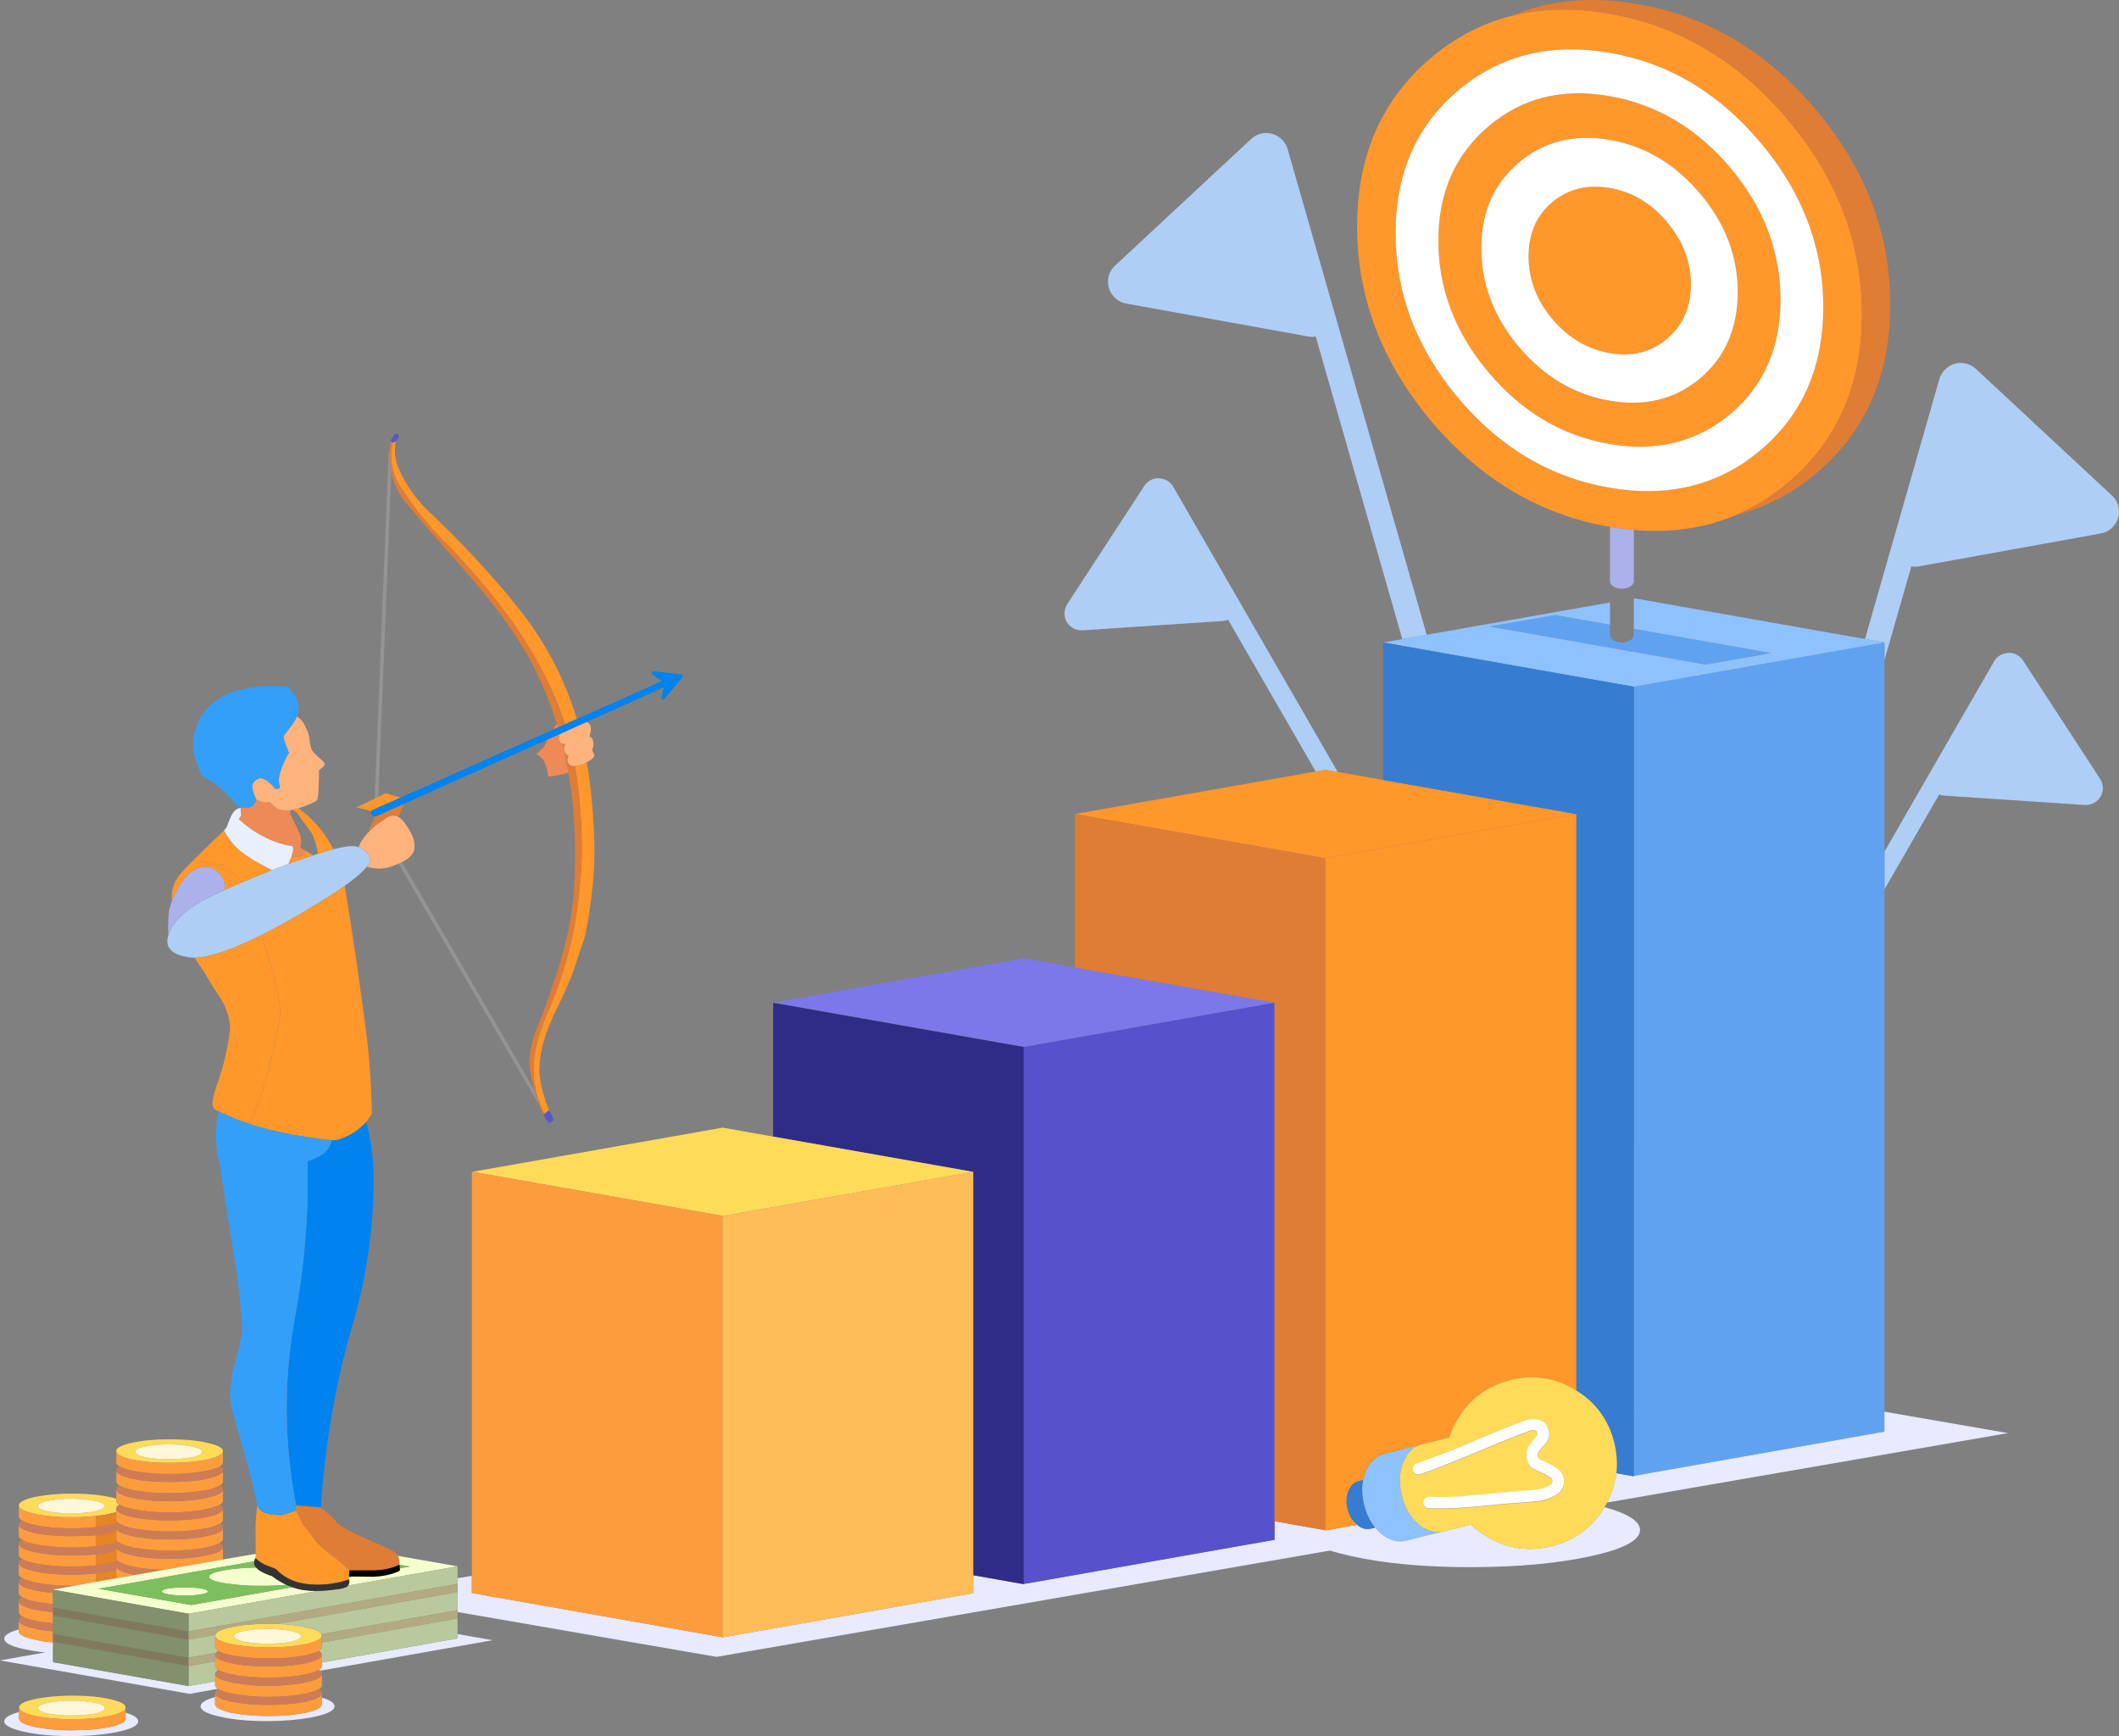 <svg width="592" height="485" viewBox="0 0 592 485" fill="none" xmlns="http://www.w3.org/2000/svg">
<rect x="0" y="0" width="592" height="485" fill="#808080" stroke="none"/>
<g clip-path="url(#clip0_16_612)">
<path fill-rule="evenodd" clip-rule="evenodd" d="M526.468 184.456V179.482H526.515L521.036 178.518L541.822 105.855C541.855 105.75 541.887 105.645 541.92 105.534C542.102 105.045 542.345 104.58 542.641 104.151C543.072 103.521 543.616 102.976 544.246 102.545L544.343 102.447C545.471 101.671 546.831 101.305 548.195 101.408C549.613 101.494 550.957 102.071 551.997 103.039L566.363 116.395L567.943 117.879L590.063 138.454C591.163 139.473 591.849 140.862 591.989 142.356L591.939 142.407C591.965 142.452 591.983 142.502 591.989 142.555V142.605C592.089 144.047 591.648 145.475 590.752 146.608C590.751 146.627 590.747 146.645 590.739 146.662C590.731 146.679 590.719 146.694 590.705 146.706L590.655 146.756C589.79 147.894 588.546 148.684 587.149 148.98H586.951C586.918 148.98 586.904 148.98 586.904 149.027L536.098 158.221C535.396 158.351 534.676 158.351 533.974 158.221L526.468 184.456ZM585.32 215.435L586.763 217.637C587.35 218.611 587.593 219.756 587.452 220.885L587.405 220.936C587.438 220.936 587.452 220.936 587.452 220.983L587.405 221.033C587.206 222.12 586.628 223.101 585.775 223.802L585.677 223.852V223.899C584.793 224.557 583.717 224.905 582.615 224.888L582.514 224.838C582.482 224.838 582.467 224.838 582.467 224.888L543.312 222.271C542.781 222.272 542.257 222.148 541.783 221.91L526.479 248.445V237.912L544.989 205.753L545.826 204.309L557.133 184.716C557.674 183.775 558.532 183.057 559.553 182.691H559.651C560.627 182.295 561.712 182.259 562.713 182.59C563.724 182.947 564.591 183.624 565.183 184.517L583.795 213.077L585.32 215.435ZM62.73 248.644C64.367 247.9 66.013 247.178 67.667 246.478C70.425 245.292 73.198 244.156 75.985 243.071C77.521 242.479 79.061 241.905 80.602 241.338C80.904 241.237 81.211 241.129 81.514 241.017C83.678 240.234 85.653 239.552 87.44 238.97C87.894 238.807 88.338 238.659 88.775 238.522C90.385 238.012 91.828 237.592 93.103 237.262C94.338 236.929 95.592 236.665 96.857 236.472C97.974 236.271 99.122 236.33 100.212 236.645C100.889 236.87 101.511 237.235 102.038 237.715C102.566 238.196 102.987 238.782 103.274 239.436C103.598 240.107 103.327 241.005 102.459 242.128C102.092 242.59 101.697 243.027 101.276 243.439C99.722 244.9 98.059 246.241 96.302 247.449C92.998 249.805 88.55 252.597 82.957 255.824C79.408 257.867 76.133 259.646 73.132 261.162C64.749 265.357 58.498 267.481 54.376 267.534C53.865 267.539 53.354 267.507 52.847 267.436C47.879 266.714 45.946 264.631 47.047 261.188C47.127 260.953 47.217 260.715 47.318 260.466C47.803 259.326 48.461 258.267 49.269 257.329C51.525 254.631 55.202 252.104 60.302 249.748C61.103 249.371 61.912 248.999 62.73 248.633V248.644ZM373.73 215.662L370.3 215.07L367.584 215.539L343.094 173.118C342.62 173.357 342.096 173.481 341.565 173.479L302.409 176.096C302.409 176.064 302.409 176.049 302.363 176.049L302.262 176.096C301.16 176.113 300.083 175.765 299.199 175.107V175.06L299.102 175.01C298.248 174.31 297.67 173.33 297.472 172.244L297.425 172.194C297.425 172.161 297.425 172.143 297.472 172.143L297.425 172.096C297.284 170.967 297.527 169.823 298.114 168.848L319.69 135.74C320.281 134.846 321.149 134.17 322.16 133.816C323.16 133.482 324.246 133.516 325.222 133.913H325.334C326.354 134.282 327.211 134.999 327.754 135.938L373.73 215.662ZM398.589 177.341L391.775 178.554L367.584 93.997C366.883 94.13 366.162 94.13 365.46 93.997L314.655 84.807C314.655 84.774 314.655 84.756 314.608 84.756H314.409C313.011 84.461 311.767 83.672 310.903 82.532L310.853 82.486C310.824 82.459 310.806 82.423 310.802 82.385C309.908 81.25 309.468 79.823 309.569 78.381V78.331C309.576 78.278 309.593 78.228 309.619 78.183L309.569 78.132C309.708 76.638 310.394 75.249 311.495 74.23L349.561 38.804C350.602 37.839 351.946 37.265 353.363 37.18C354.727 37.075 356.087 37.44 357.215 38.216L357.316 38.317C358.477 39.111 359.33 40.279 359.732 41.627L398.589 177.341Z" fill="#AECEF5"/>
<path fill-rule="evenodd" clip-rule="evenodd" d="M526.468 237.912V399.955L456.456 412.308V191.834L526.468 179.482V237.912ZM449.79 174.515V177.356C449.8 177.664 449.892 177.965 450.057 178.225C450.222 178.486 450.454 178.698 450.728 178.839C451.437 179.283 452.262 179.507 453.098 179.482H453.148C453.969 179.511 454.779 179.287 455.468 178.839C456.124 178.442 456.456 177.948 456.456 177.356V175.677L494.854 182.445L476.437 185.658L416.117 175.035L434.534 171.822L449.79 174.515Z" fill="#60A2F0"/>
<path fill-rule="evenodd" clip-rule="evenodd" d="M456.456 191.834H456.405L386.433 179.482L391.764 178.543L398.577 177.33L449.794 168.306V174.508L434.537 171.815L416.121 175.027L476.459 185.658L494.875 182.445L456.463 175.677V167.129H456.51L521.043 178.518L526.522 179.482H526.475L456.456 191.834ZM397.109 403.518C394.803 404.146 393.108 405.831 392.024 408.572C390.939 411.37 390.807 414.434 391.627 417.762V417.809C392.091 419.794 392.93 421.672 394.098 423.343C394.738 424.237 395.484 425.05 396.319 425.765C398.524 427.577 400.795 428.269 403.133 427.84L392.911 430.41C390.478 431.002 388.091 430.327 385.751 428.385C385.225 427.89 384.698 427.346 384.172 426.754C383.79 426.294 383.436 425.811 383.111 425.31C382.196 423.802 381.521 422.16 381.109 420.444V420.394C380.494 418.122 380.393 415.742 380.814 413.427C381.013 412.635 381.227 411.894 381.456 411.203C382.644 408.402 384.454 406.706 386.888 406.114L397.109 403.518Z" fill="#8EC2FF"/>
<path fill-rule="evenodd" clip-rule="evenodd" d="M451.544 411.55L456.456 412.412V412.315L526.468 399.955V394.371L560.978 400.349L448.976 419.744C450.323 417.192 451.194 414.415 451.544 411.55ZM403.133 427.829L410.935 425.902C412.285 427.205 413.794 428.334 415.425 429.262C421.057 432.656 427.097 433.545 433.546 431.93C439.93 430.349 444.818 426.739 448.211 421.101L448.258 421.029C454.878 422.865 458.186 424.998 458.184 427.429C458.184 430.295 453.576 432.733 444.359 434.742C435.142 436.751 424.017 437.772 410.981 437.803C397.946 437.803 386.822 436.783 377.608 434.742C375.321 434.239 373.32 433.712 371.606 433.161L200.207 462.858L127.825 450.336V440.9L131.825 440.207V445.026L201.837 457.378V457.429L271.899 445.077V440.059L286.02 442.55V442.503L356.079 430.15V424.96L370.3 427.487V427.537L379.162 425.981C380.396 427.011 381.671 427.365 382.989 427.043L384.172 426.747C384.699 427.339 385.225 427.882 385.752 428.378C388.089 430.32 390.476 430.995 392.911 430.403L403.133 427.829ZM89.907 464.446L127.825 457.711V456.476L137.654 458.205L89.416 466.735C89.302 466.637 89.181 466.547 89.056 466.464C89.615 466.136 89.892 465.771 89.892 465.381L89.907 464.446ZM89.907 474.229C92.275 474.951 93.461 475.758 93.463 476.651C93.463 477.803 91.637 478.774 87.984 479.564C84.332 480.353 79.921 480.769 74.751 480.813C69.581 480.813 65.17 480.4 61.518 479.575C57.865 478.788 56.039 477.817 56.039 476.662C56.039 475.699 57.388 474.842 60.086 474.091V476.07C60.086 476.495 60.382 476.875 60.977 477.203C61.667 477.665 62.819 478.078 64.432 478.441C65.254 478.571 66.16 478.719 67.148 478.885C69.749 479.234 72.372 479.399 74.996 479.38C78.542 479.432 82.083 479.118 85.564 478.441C87.178 478.078 88.346 477.665 89.07 477.203C89.629 476.875 89.907 476.481 89.907 476.07V474.229ZM60.086 469.709V470.771C60.086 471.11 60.349 471.449 60.876 471.781L52.977 473.193L0 463.847L12.664 461.602C10.646 461.427 8.643 461.121 6.665 460.685C3.013 459.893 1.185 458.922 1.183 457.772C1.183 456.809 2.533 455.953 5.233 455.202V455.747C5.233 456.14 5.529 456.501 6.121 456.83C6.813 457.256 7.966 457.65 9.58 458.014C10.402 458.214 11.306 458.395 12.292 458.559C13.096 458.66 13.933 458.743 14.817 458.804V464.338L52.688 471.009L60.086 469.709ZM35.105 478.452C37.442 479.157 38.611 479.956 38.611 480.849C38.611 482.004 36.783 482.976 33.129 483.765C29.474 484.555 25.064 484.966 19.899 485C14.731 485 10.32 484.588 6.665 483.765C3.01 482.942 1.183 481.97 1.183 480.849C1.183 479.886 2.566 479.022 5.331 478.257V480.109C5.331 480.506 5.612 480.881 6.171 481.246C6.893 481.677 8.061 482.071 9.677 482.43C10.499 482.596 11.405 482.745 12.393 482.877C14.994 483.227 17.617 483.391 20.241 483.368C24.358 483.368 27.864 483.056 30.759 482.43C31.993 482.2 33.19 481.802 34.315 481.246C34.842 480.885 35.105 480.524 35.105 480.109V478.452Z" fill="#E8EAFF"/>
<path fill-rule="evenodd" clip-rule="evenodd" d="M497.433 83.72C497.433 97.126 492.777 107.767 483.464 115.641C474.115 123.546 462.841 126.346 449.643 124.04C436.444 121.735 425.185 115.064 415.865 104.028C406.519 92.925 401.845 80.67 401.845 67.263C401.845 53.857 406.519 43.201 415.865 35.296C425.214 27.388 436.472 24.572 449.639 26.846C462.807 29.12 474.081 35.813 483.464 46.926C489.047 53.602 492.956 60.684 495.19 68.173C495.377 68.801 495.549 69.435 495.705 70.075C496.863 74.531 497.444 79.117 497.433 83.72ZM475.017 105.66C481.99 99.728 485.477 91.723 485.477 81.644C485.477 71.566 481.99 62.392 475.017 54.12C468.005 45.785 459.562 40.761 449.686 39.05C439.811 37.339 431.368 39.447 424.359 45.374C417.35 51.272 413.845 59.25 413.845 69.306C413.845 79.363 417.351 88.57 424.363 96.928C431.336 105.262 439.778 110.268 449.69 111.948C459.565 113.652 468.008 111.556 475.017 105.66ZM465.733 94.639C461.289 98.36 455.94 99.694 449.686 98.643C443.432 97.591 438.083 94.412 433.639 89.106C429.232 83.811 427.027 77.981 427.025 71.613C427.022 65.246 429.227 60.205 433.639 56.492C438.083 52.738 443.432 51.404 449.686 52.489C455.94 53.574 461.289 56.753 465.733 62.026C470.176 67.262 472.398 73.076 472.398 79.468C472.398 85.859 470.178 90.917 465.736 94.639H465.733ZM507.933 71.638C507.777 70.916 507.615 70.195 507.438 69.473C504.832 58.954 499.64 49.079 491.864 39.848C480.212 25.945 466.145 17.578 449.664 14.746C433.184 11.913 419.088 15.421 407.378 25.268C395.723 35.118 389.896 48.426 389.896 65.192C389.896 81.957 395.723 97.287 407.378 111.179C419.064 125.048 433.153 133.398 449.643 136.23C466.133 139.063 480.2 135.574 491.843 125.762C503.524 115.879 509.366 102.554 509.368 85.788C509.382 81.034 508.898 76.292 507.925 71.638H507.933ZM484.975 143.879C478.028 146.823 470.515 148.305 462.436 148.327L460.907 148.301C459.445 148.263 457.964 148.181 456.463 148.056C454.282 147.863 452.061 147.575 449.798 147.19L449.65 147.164C430.195 143.771 413.572 133.905 399.782 117.565C386.021 101.157 379.142 83.056 379.144 63.26C379.147 43.465 386.024 27.768 399.775 16.172C406.609 10.396 414.139 6.476 422.365 4.411C430.74 2.306 439.832 2.108 449.643 3.819C469.12 7.188 485.741 17.07 499.507 33.466C510.284 46.259 516.851 60.096 519.207 74.977C519.359 75.927 519.489 76.88 519.604 77.844C520 81.123 520.198 84.424 520.196 87.727C520.196 107.522 513.299 123.236 499.507 134.866C495.134 138.575 490.234 141.613 484.968 143.879H484.975ZM75.985 243.052C73.2 244.135 70.428 245.271 67.667 246.46C67.224 245.981 66.755 245.528 66.261 245.103C63.468 242.704 60.035 241.174 56.385 240.703C55.527 240.573 54.704 240.472 53.915 240.407L62.603 231.96C62.797 232.406 63.029 232.835 63.296 233.241C64.137 234.588 65.132 235.832 66.261 236.948C67.509 238.202 69.778 239.734 73.07 241.544C74.196 242.162 75.167 242.665 75.985 243.052ZM85.07 227.09C88.436 229.871 91.178 233.331 93.117 237.244C91.833 237.574 90.39 237.994 88.789 238.504C88.753 238.104 88.706 237.717 88.637 237.346C88.512 236.709 88.349 236.081 88.147 235.465C87.976 234.858 87.761 234.265 87.505 233.689C87.371 233.393 87.242 233.093 87.108 232.797L82.91 227.022C82.751 226.827 82.548 226.674 82.318 226.574C82.159 226.435 81.985 226.314 81.799 226.213C82.3 226.112 82.845 225.971 83.429 225.791C83.987 226.21 84.534 226.643 85.07 227.09ZM109.708 123.643C110.134 123.481 110.43 123.365 110.545 123.3C110.029 125.917 110.346 128.63 111.45 131.058C113.536 135.713 116.542 139.898 120.287 143.36C123.742 146.623 127.1 149.967 130.361 153.391C133.621 156.815 136.88 160.406 140.135 164.162C143.326 167.888 146.239 171.594 148.875 175.28C148.875 175.381 148.907 175.428 148.972 175.428V175.479C154.341 183.25 158.45 191.822 161.145 200.877L157.834 202.321C157.632 201.695 157.426 201.078 157.217 200.469C156.781 199.184 156.319 197.942 155.836 196.711C153.457 190.833 150.56 185.178 147.179 179.814C143.99 174.707 140.461 169.82 136.615 165.188C132.864 160.574 128.947 156.176 124.864 151.994C120.1 147.319 115.866 142.132 112.24 136.526C110.782 134.493 109.825 132.143 109.449 129.668C109.271 128.457 109.239 127.23 109.351 126.011C109.415 125.215 109.534 124.423 109.708 123.643ZM153.351 310.229C153.16 310.348 152.99 310.471 152.806 310.59C152.581 310.767 152.366 310.958 152.164 311.16C151.283 309.466 150.573 307.689 150.043 305.854C148.702 301.089 148.735 296.124 150.144 290.957C151.076 287.696 152.248 284.508 153.65 281.42C156.445 274.735 158.61 267.803 160.117 260.715C161.451 253.636 162.26 246.468 162.537 239.27C162.607 231.816 162.125 224.368 161.095 216.987C160.994 216.308 160.885 215.644 160.773 214.983C160.716 214.651 160.658 214.319 160.6 213.994C160.649 213.983 160.698 213.976 160.748 213.973C161.855 213.816 162.925 213.464 163.908 212.933H163.933C164.315 215.099 164.636 217.307 164.896 219.557C166.113 229.866 166.376 238.859 165.686 246.536C164.897 253.914 164.056 259.201 163.161 262.397C162.173 265.362 161.135 268.442 160.049 271.638C158.796 274.834 157.353 278.111 155.72 281.471C154.177 284.424 152.919 287.518 151.966 290.711C151.063 293.712 150.632 296.834 150.689 299.967C150.971 302.425 151.516 304.845 152.316 307.186C152.355 307.736 152.544 308.265 152.86 308.717C153.059 309.352 153.221 309.865 153.354 310.229H153.351ZM102.347 313.438C102.052 313.703 101.771 313.984 101.506 314.279L100.125 315.467C99.792 315.766 99.429 316.031 99.043 316.257H98.942C98.884 316.316 98.819 316.365 98.747 316.405C98.715 316.405 98.664 316.438 98.599 316.503C98.531 316.503 98.498 316.535 98.498 316.6C98.037 316.831 97.611 317.062 97.214 317.293C96.46 317.703 95.666 318.035 94.845 318.282C94.124 318.494 93.372 318.577 92.623 318.528C91.661 318.432 90.723 318.333 89.809 318.232L85.481 317.589C83.144 317.26 80.989 316.865 79.014 316.405C78.192 316.239 77.419 316.074 76.695 315.911C74.257 315.352 71.903 314.693 69.633 313.933H69.536C71.18 311.045 72.777 306.861 74.326 301.382C75.379 297.628 76.366 293.593 77.287 289.278C77.979 285.784 78.324 283.758 78.322 283.2C78.322 280.312 77.384 275.651 75.508 269.216C74.547 265.986 73.757 263.302 73.139 261.162C76.14 259.646 79.415 257.867 82.964 255.824C88.562 252.597 93.01 249.805 96.309 247.449C98.502 260.788 100.469 274.22 102.21 287.744C103.23 295.495 103.786 303.3 103.876 311.117L102.347 313.438ZM370.297 239.764L300.288 227.412H300.238L367.584 215.528L370.3 215.059L373.73 215.651L386.444 217.9L440.186 227.386L370.3 239.717L370.297 239.764ZM87.44 238.963C85.651 239.54 83.675 240.222 81.514 241.009C81.211 241.121 80.904 241.23 80.601 241.331C80.735 240.97 80.876 240.609 81.02 240.172C81.188 239.869 81.338 239.555 81.467 239.233C81.812 239.366 82.179 239.432 82.549 239.428C82.79 239.43 83.031 239.414 83.27 239.381C83.925 239.294 84.528 238.978 84.973 238.49C85.184 238.259 85.352 237.991 85.467 237.699C85.766 237.865 86.062 238.06 86.358 238.244L87.44 238.963Z" fill="#FF972B"/>
<path fill-rule="evenodd" clip-rule="evenodd" d="M286.02 442.507V292.487V292.441L356.078 280.084V424.964V430.154L286.02 442.507Z" fill="#5652CC"/>
<path fill-rule="evenodd" clip-rule="evenodd" d="M356.078 280.084L286.02 292.44L216.008 280.084L286.066 267.732L300.288 270.252L356.078 280.084Z" fill="#7C78E9"/>
<path fill-rule="evenodd" clip-rule="evenodd" d="M422.357 4.411C432.833 -0.031 444.576 -1.114 457.585 1.162C477.061 4.531 493.683 14.414 507.449 30.809C521.09 47.038 527.969 64.951 528.087 84.547V85.063C528.087 85.972 528.087 86.868 528.04 87.756C527.441 106.285 520.578 121.102 507.449 132.206C500.649 137.921 493.152 141.816 484.96 143.89C490.227 141.62 495.127 138.579 499.499 134.866C513.292 123.235 520.188 107.522 520.188 87.727C520.19 84.423 519.992 81.123 519.596 77.843C519.481 76.88 519.351 75.927 519.2 74.977C516.843 60.098 510.276 46.261 499.499 33.466C485.743 17.061 469.122 7.179 449.635 3.819C439.829 2.108 430.737 2.305 422.357 4.411ZM155.576 202.187C153.662 196.189 151.249 190.363 148.362 184.77C145.299 179.261 141.801 174.005 137.902 169.053C133.92 164.079 129.839 159.266 125.657 154.615C121.379 149.802 117.315 145.109 113.463 140.537C111.416 138.074 110.001 135.148 109.34 132.014C108.929 130.016 108.78 127.972 108.896 125.935C108.942 125.045 109.032 124.131 109.167 123.192C109.283 123.406 109.479 123.565 109.711 123.636C109.535 124.425 109.414 125.226 109.351 126.033C109.238 127.251 109.271 128.479 109.448 129.69C109.825 132.164 110.781 134.514 112.24 136.548C115.866 142.153 120.1 147.341 124.864 152.016C128.951 156.198 132.868 160.596 136.615 165.209C140.46 169.841 143.99 174.728 147.179 179.836C150.552 185.199 153.442 190.853 155.814 196.729C156.297 197.953 156.759 199.202 157.195 200.487C157.404 201.098 157.61 201.715 157.812 202.338L155.889 203.205L155.814 202.956C155.738 202.696 155.659 202.44 155.576 202.187ZM156.412 205.075V205.049L156.438 205.024L156.412 205.075ZM152.167 311.157L152.07 311.229C151.954 311.326 151.875 311.402 151.821 311.453C151.458 310.668 151.113 309.852 150.786 309.005C150.221 307.553 149.732 306.072 149.321 304.569C148.975 303.298 148.663 301.975 148.384 300.598C147.395 296.351 148.087 291.558 150.458 286.221C152.622 280.72 154.777 274.444 156.925 267.393C159.004 260.319 160.215 253.018 160.531 245.651C160.833 238.499 160.652 231.334 159.99 224.206C159.675 221.352 159.28 218.56 158.804 215.832C158.328 213.103 157.769 210.41 157.127 207.753C157.399 207.833 157.683 207.866 157.967 207.85C157.21 209.169 157.522 210.306 158.905 211.262C158.635 211.594 158.505 212.019 158.544 212.446C158.544 212.478 158.641 212.76 158.84 213.287C159.155 213.819 159.747 214.059 160.618 214.009C160.676 214.334 160.733 214.666 160.791 214.998C160.903 215.658 161.011 216.322 161.112 217.001C162.142 224.383 162.625 231.831 162.555 239.284C162.278 246.482 161.469 253.65 160.135 260.729C158.621 267.813 156.45 274.74 153.65 281.42C152.248 284.503 151.076 287.686 150.144 290.942C148.735 296.109 148.701 301.075 150.043 305.84C150.573 307.678 151.284 309.459 152.167 311.157ZM82.451 422.097L82.747 420.516L89.661 421.108L89.809 421.357L89.957 421.505C90.735 422.032 91.477 422.61 92.179 423.234C92.934 423.883 93.599 424.631 94.155 425.458C95.966 426.875 98.55 428.292 101.906 429.707C106.054 431.485 108.736 432.738 109.953 433.464C110.45 433.733 110.861 434.136 111.14 434.627C111.236 434.773 111.319 434.929 111.385 435.092V435.193C111.618 435.799 111.686 436.455 111.583 437.096V437.121C109.708 438.04 107.403 438.567 104.669 438.702H97.56C97.363 438.44 97.132 438.207 96.871 438.009C96.806 437.948 96.741 437.89 96.673 437.836C96.031 437.218 95.342 436.594 94.599 435.959C94.217 435.641 93.823 435.32 93.412 434.995C92.732 434.54 92.074 434.059 91.439 433.551C90.462 432.772 89.537 431.928 88.673 431.024L88.622 430.974C88.098 430.252 86.848 428.638 84.871 426.133C84.615 425.862 84.414 425.543 84.28 425.194C84.21 425.112 84.175 425.006 84.182 424.898C84.152 424.887 84.126 424.866 84.108 424.839C84.09 424.811 84.081 424.779 84.081 424.747L83.49 423.563C83.431 423.513 83.395 423.441 83.389 423.364C83.361 423.271 83.31 423.187 83.241 423.119C83.075 422.78 82.927 422.433 82.797 422.079L82.451 422.097ZM370.3 427.483L356.078 424.956V280.088L300.288 270.251V227.411L370.3 239.764V427.483ZM103.876 231.588L102.913 232.007L104.442 229.09L104.983 228.054L105.181 227.957H105.38C105.418 227.953 105.452 227.935 105.477 227.906H105.43L112.885 224.545L111.306 228.202C110.31 227.685 109.257 227.751 108.146 228.401L104.936 230.624C104.549 230.942 104.195 231.263 103.876 231.588Z" fill="#DF7D35"/>
<path fill-rule="evenodd" clip-rule="evenodd" d="M271.899 327.375L216.008 317.517V280.135L286.02 292.487V442.507V442.553L271.899 440.059V327.375Z" fill="#2F2C87"/>
<path fill-rule="evenodd" clip-rule="evenodd" d="M456.456 412.315V412.413L451.543 411.55C451.851 408.662 451.642 405.741 450.927 402.926C449.347 396.669 445.824 391.857 440.359 388.487V227.361L440.186 227.386L386.444 217.9V179.482L456.416 191.834H456.467L456.456 412.315ZM384.172 426.754L382.989 427.05C381.669 427.372 380.393 427.019 379.162 425.989L379.086 425.913C377.749 424.808 376.827 423.28 376.471 421.581C375.998 419.915 376.084 418.14 376.717 416.528C377.308 414.983 378.282 414.041 379.631 413.712L380.814 413.416C380.393 415.731 380.494 418.112 381.11 420.383V420.433C381.521 422.149 382.196 423.791 383.111 425.299C383.437 425.801 383.791 426.283 384.172 426.743V426.754Z" fill="#367DD1"/>
<path fill-rule="evenodd" clip-rule="evenodd" d="M97.514 440.384V441.225C94.055 442.407 90.392 442.877 86.747 442.608L86.354 442.582C85.54 442.504 84.731 442.373 83.934 442.189C81.325 441.641 78.946 440.304 77.121 438.359L76.132 437.94C75.543 437.7 74.836 437.428 74.012 437.125C73.365 436.809 72.752 436.428 72.183 435.987C71.903 435.766 71.639 435.525 71.393 435.266C71.415 435.056 71.429 434.67 71.444 434.103C71.444 432.866 71.427 430.782 71.393 427.851C71.357 425.404 71.522 422.958 71.887 420.538C72.279 421.724 73.251 422.515 74.802 422.91C75.418 423.05 76.046 423.134 76.677 423.159C77.349 423.229 78.025 423.262 78.701 423.256H78.798L82.452 422.119H82.812C82.942 422.473 83.09 422.82 83.256 423.159C83.325 423.227 83.376 423.311 83.404 423.404C83.41 423.481 83.446 423.552 83.505 423.603L84.096 424.787C84.096 424.819 84.105 424.851 84.123 424.878C84.141 424.905 84.167 424.926 84.197 424.938C84.19 425.046 84.225 425.152 84.295 425.234C84.429 425.583 84.629 425.902 84.886 426.173C86.863 428.675 88.113 430.289 88.637 431.013L88.688 431.064C89.552 431.967 90.476 432.811 91.454 433.591C92.089 434.094 92.747 434.575 93.427 435.035C93.838 435.359 94.231 435.681 94.614 435.998C95.357 436.634 96.056 437.258 96.688 437.875C96.756 437.93 96.821 437.987 96.886 438.049C97.146 438.247 97.378 438.48 97.575 438.742L97.514 440.384ZM73.121 261.162C73.734 263.299 74.524 265.984 75.49 269.215C77.366 275.641 78.304 280.302 78.304 283.199C78.304 283.76 77.959 285.786 77.269 289.278C76.345 293.593 75.358 297.627 74.307 301.382C72.759 306.851 71.162 311.035 69.518 313.933C66.803 313.027 64.153 311.942 61.583 310.684C61.507 310.624 61.425 310.575 61.337 310.536C61.236 310.471 61.153 310.42 61.089 310.388C60.575 310.299 60.114 310.022 59.794 309.611C59.474 309.2 59.32 308.684 59.361 308.164C59.484 307.113 59.681 306.072 59.952 305.049C61.106 301.757 61.995 298.925 62.618 296.552C63.359 293.627 63.903 290.655 64.248 287.657C64.349 285.022 63.527 282.173 61.781 279.11C59.675 275.981 58.16 273.559 57.236 271.843C56.2 270.361 55.245 268.928 54.373 267.544C58.489 267.486 64.739 265.359 73.121 261.162ZM67.667 246.46C66.015 247.167 64.37 247.889 62.73 248.626C62.886 247.696 62.793 246.742 62.459 245.861C62.125 244.98 61.562 244.203 60.829 243.612C58.665 241.8 56.294 241.718 53.716 243.366C53.019 243.8 52.402 244.351 51.891 244.994C50.251 247.043 48.942 249.336 48.014 251.791C47.797 248.702 48.563 246.189 50.311 244.254C51.167 243.234 52.105 242.212 53.125 241.19L53.914 240.399C54.704 240.464 55.527 240.565 56.385 240.695C60.036 241.168 63.468 242.699 66.261 245.099C66.755 245.526 67.224 245.98 67.667 246.46ZM104.67 223.112L105.708 222.593L107.782 221.582L111.93 222.816L104.327 226.177L104.276 226.227H104.175C104.031 226.307 103.912 226.426 103.833 226.57L101.29 225.968L99.584 225.574L104.67 223.112ZM440.186 227.386L440.359 227.361V388.473C440.247 388.393 440.128 388.321 439.998 388.249C437.337 386.588 434.364 385.49 431.262 385.023C428.161 384.555 424.996 384.728 421.964 385.531C415.51 387.148 410.589 390.772 407.201 396.403C406.217 398.037 405.422 399.777 404.832 401.591L397.081 403.518L386.859 406.088C384.426 406.68 382.615 408.377 381.427 411.178C381.187 411.871 380.973 412.612 380.785 413.402L379.602 413.698C378.253 414.026 377.279 414.968 376.688 416.513C376.055 418.125 375.969 419.901 376.443 421.567C376.798 423.266 377.72 424.793 379.058 425.898L379.133 425.974L370.271 427.53V239.717L440.186 227.386Z" fill="#FF972B"/>
<path fill-rule="evenodd" clip-rule="evenodd" d="M448.258 421.036L448.211 421.108C444.821 426.744 439.932 430.354 433.546 431.937C427.094 433.555 421.054 432.665 415.425 429.27C413.794 428.342 412.286 427.213 410.935 425.909L403.133 427.837C400.796 428.268 398.525 427.576 396.32 425.761C395.484 425.047 394.738 424.233 394.098 423.339C392.93 421.669 392.092 419.79 391.628 417.805V417.758C390.805 414.43 390.937 411.367 392.024 408.568C393.109 405.832 394.804 404.147 397.11 403.515L404.861 401.587C405.451 399.773 406.246 398.033 407.231 396.4C410.621 390.769 415.542 387.145 421.993 385.527C425.025 384.725 428.19 384.552 431.291 385.019C434.393 385.486 437.366 386.585 440.027 388.246C440.143 388.318 440.262 388.39 440.388 388.469C445.851 391.838 449.374 396.651 450.956 402.908C451.672 405.723 451.88 408.643 451.573 411.532C451.223 414.399 450.353 417.179 449.005 419.733C448.749 420.17 448.511 420.61 448.258 421.036ZM26.759 423.483C24.563 423.728 22.354 423.848 20.144 423.844H19.996C17.154 423.871 14.314 423.673 11.502 423.252C10.855 423.156 10.213 423.024 9.58 422.859C6.716 422.231 5.273 421.473 5.252 420.585C5.23 419.697 6.673 418.906 9.58 418.213C13.059 417.535 16.6 417.221 20.144 417.275C22.549 417.275 24.754 417.373 26.759 417.571C28.144 417.737 29.467 417.951 30.727 418.213C31.398 418.361 31.989 418.52 32.505 418.683V419.249C32.505 419.61 32.786 419.971 33.345 420.332C32.786 420.664 32.505 421.025 32.505 421.415V422.404C31.99 422.556 31.398 422.704 30.727 422.848C30.093 423.014 29.451 423.145 28.804 423.242C28.133 423.302 27.452 423.382 26.759 423.483ZM62.261 405.543C62.16 406.369 60.711 407.091 57.915 407.709C57.323 407.839 56.696 407.955 56.039 408.07C53.173 408.488 50.279 408.686 47.383 408.662H47.249C44.408 408.689 41.569 408.491 38.759 408.07C38.1 407.969 37.458 407.849 36.833 407.709C33.969 407.05 32.52 406.275 32.487 405.384C32.453 404.494 33.902 403.72 36.833 403.063C39.718 402.406 43.24 402.077 47.397 402.074C51.555 402.072 55.06 402.402 57.915 403.063C60.745 403.687 62.194 404.428 62.261 405.287V405.532V405.543ZM216.008 317.517L271.914 327.375L201.837 339.727V339.673L131.973 327.35L201.888 315.019L216.008 317.517ZM37.771 405.543C37.771 406.139 38.658 406.648 40.436 407.077C42.636 407.469 44.868 407.65 47.102 407.619C49.335 407.65 51.567 407.469 53.767 407.077C55.57 406.648 56.483 406.139 56.483 405.543C56.483 404.948 55.578 404.507 53.767 404.099C51.572 403.669 49.338 403.47 47.102 403.504C44.865 403.47 42.631 403.669 40.436 404.099C38.659 404.501 37.771 404.983 37.771 405.543ZM26.759 419.332C26.675 419.328 26.593 419.311 26.514 419.282C24.315 418.852 22.078 418.654 19.838 418.69C17.618 418.653 15.401 418.851 13.223 419.282C11.412 419.679 10.507 420.16 10.507 420.726C10.507 421.291 11.412 421.786 13.223 422.209C15.405 422.602 17.62 422.784 19.838 422.751C22.072 422.782 24.303 422.601 26.503 422.209C26.582 422.18 26.664 422.163 26.748 422.159C28.398 421.728 29.221 421.247 29.219 420.715C29.216 420.183 28.397 419.722 26.759 419.332ZM5.331 476.997C5.331 476.073 6.774 475.298 9.659 474.673C12.545 474.047 16.066 473.717 20.224 473.684C24.34 473.684 27.846 474.013 30.741 474.673C33.571 475.301 35.014 476.042 35.069 476.896V477.145C35.026 477.506 34.709 477.867 34.131 478.181C33.053 478.716 31.906 479.099 30.723 479.318C30.131 479.452 29.504 479.564 28.848 479.679C25.981 480.097 23.087 480.295 20.191 480.271H20.043C17.202 480.299 14.363 480.101 11.553 479.679C10.893 479.578 10.251 479.466 9.627 479.318C7.972 478.936 6.787 478.516 6.07 478.059C5.609 477.727 5.345 477.369 5.331 476.997ZM10.64 477.268C10.748 477.81 11.629 478.279 13.28 478.676C15.48 479.069 17.712 479.251 19.946 479.221C22.18 479.251 24.412 479.069 26.611 478.676C28.278 478.284 29.174 477.823 29.302 477.293C29.319 477.246 29.327 477.196 29.327 477.145C29.327 476.586 28.422 476.106 26.611 475.701C24.416 475.273 22.182 475.074 19.946 475.109C17.709 475.074 15.476 475.273 13.28 475.701C11.502 476.095 10.615 476.575 10.615 477.145C10.615 477.188 10.623 477.229 10.64 477.268ZM77.59 453.671C80.271 453.741 82.941 454.056 85.564 454.614C88.046 455.136 89.469 455.777 89.835 456.538C89.871 456.634 89.895 456.735 89.907 456.837V457.083C89.777 457.906 88.335 458.628 85.579 459.248C84.951 459.383 84.309 459.504 83.653 459.609C80.787 460.03 77.893 460.23 74.997 460.205H74.849C73.165 460.205 71.586 460.146 70.109 460.028C68.78 459.939 67.529 459.8 66.358 459.609C65.699 459.513 65.057 459.393 64.432 459.248C61.568 458.591 60.126 457.818 60.104 456.927C60.105 456.869 60.114 456.811 60.129 456.754C60.3 455.907 61.743 455.191 64.457 454.606C67.386 453.945 70.908 453.615 75.022 453.617C75.888 453.625 76.749 453.639 77.59 453.671ZM74.704 455.058C72.485 455.022 70.268 455.221 68.09 455.65C66.279 456.047 65.374 456.528 65.374 457.093C65.374 457.685 66.279 458.198 68.09 458.624C70.272 459.02 72.487 459.203 74.704 459.169H75.022C77.149 459.185 79.273 459.003 81.366 458.624C82.621 458.328 83.447 457.989 83.837 457.613C83.91 457.547 83.97 457.467 84.012 457.378C84.054 457.289 84.078 457.192 84.082 457.093C84.082 456.533 83.177 456.051 81.366 455.65C79.171 455.223 76.937 455.024 74.701 455.058H74.704ZM409.9 403.37C406.774 404.687 403.565 405.955 400.273 407.175V407.276C398.83 407.837 397.315 408.379 395.728 408.904C395.339 409.065 395.023 409.364 394.841 409.745C394.675 410.137 394.657 410.575 394.791 410.979C394.94 411.361 395.22 411.677 395.581 411.871C395.974 412.034 396.413 412.051 396.818 411.918C398.397 411.391 399.944 410.831 401.456 410.239H401.409C404.73 408.954 407.976 407.654 411.148 406.337C413.946 405.151 416.712 403.997 419.443 402.876C421.91 401.855 424.478 400.851 427.147 399.862C427.445 399.739 427.763 399.672 428.085 399.667H428.132C428.517 399.635 428.904 399.685 429.268 399.815C429.298 399.968 429.348 400.118 429.416 400.259C429.497 400.418 429.526 400.6 429.5 400.777C429.473 400.954 429.392 401.119 429.268 401.248V401.295C428.677 401.954 428.101 402.646 427.541 403.37L427.591 403.32C426.956 404.096 426.561 405.04 426.455 406.038V405.94C426.258 408.51 427.311 410.195 429.614 410.994C430.85 411.465 432.027 412.079 433.12 412.824L433.171 412.773C433.354 412.898 433.5 413.069 433.595 413.269C433.691 413.468 433.731 413.69 433.712 413.911V414.059C433.709 414.18 433.681 414.3 433.63 414.41C433.579 414.521 433.506 414.62 433.416 414.701L433.366 414.752C432.254 415.5 430.99 415.993 429.665 416.195C427.522 416.362 425.333 416.543 423.097 416.741C420.233 416.938 417.468 417.186 414.801 417.484L409.222 417.979L409.175 418.026C405.873 418.289 402.558 418.355 399.249 418.224C399.031 418.21 398.814 418.243 398.61 418.319C398.406 418.396 398.22 418.515 398.066 418.668C397.794 418.986 397.637 419.387 397.622 419.805C397.604 420.016 397.635 420.228 397.712 420.425C397.789 420.623 397.91 420.799 398.066 420.942C398.387 421.216 398.783 421.388 399.202 421.437C401.153 421.495 403.122 421.495 405.099 421.437C406.542 421.381 407.999 421.298 409.47 421.188L415.097 420.693C417.766 420.366 420.499 420.125 423.295 419.971C425.532 419.805 427.753 419.623 429.961 419.426L430.008 419.379C431.895 419.157 433.695 418.46 435.241 417.354H435.292C435.81 416.969 436.239 416.476 436.55 415.91C436.822 415.367 436.946 414.762 436.911 414.156V414.008C436.972 413.252 436.819 412.494 436.469 411.821C436.12 411.148 435.588 410.588 434.934 410.203C433.607 409.306 432.183 408.56 430.689 407.98L430.639 408.027C430.303 407.908 430.021 407.674 429.841 407.367C429.661 407.06 429.595 406.699 429.654 406.348C429.69 406.024 429.815 405.715 430.015 405.457L430.065 405.41C430.592 404.748 431.135 404.105 431.696 403.482C432.948 402.065 433.179 400.565 432.388 398.984C432.293 398.549 432.095 398.143 431.812 397.8C431.528 397.456 431.167 397.186 430.758 397.01C430.751 397.01 430.744 397.009 430.738 397.007C430.732 397.005 430.726 397.001 430.721 396.996C430.716 396.991 430.712 396.986 430.71 396.979C430.708 396.973 430.707 396.966 430.707 396.959C429.835 396.594 428.888 396.442 427.944 396.515H427.843C427.259 396.59 426.681 396.711 426.116 396.876C426.097 396.877 426.079 396.882 426.062 396.89C426.046 396.898 426.031 396.909 426.018 396.923C423.316 397.912 420.715 398.934 418.217 399.988C415.466 401.025 412.692 402.152 409.896 403.37H409.9Z" fill="#FFDB59"/>
<path fill-rule="evenodd" clip-rule="evenodd" d="M60.086 469.709V467.659C60.111 468.28 60.807 468.839 62.25 469.337C62.971 469.576 63.704 469.774 64.447 469.929C65.078 470.102 65.722 470.223 66.373 470.29C66.906 470.384 67.455 470.467 68.025 470.536C70.298 470.813 72.587 470.946 74.877 470.933H75.025C77.924 470.96 80.819 470.745 83.682 470.29C84.332 470.222 84.976 470.101 85.608 469.929C88.371 469.304 89.813 468.582 89.936 467.764V470.778C89.936 471.139 89.658 471.5 89.099 471.861C88.378 472.291 87.209 472.687 85.593 473.048L84.926 473.196C81.661 473.797 78.345 474.077 75.025 474.034C72.399 474.055 69.775 473.874 67.177 473.492C66.422 473.413 65.672 473.292 64.93 473.131C64.768 473.102 64.612 473.066 64.461 473.034C62.85 472.67 61.698 472.275 61.006 471.846C60.97 471.824 60.936 471.799 60.905 471.77C60.378 471.438 60.115 471.099 60.115 470.76L60.086 469.709ZM89.907 474.229V476.059C89.907 476.485 89.629 476.864 89.07 477.192C88.349 477.654 87.18 478.067 85.564 478.43C82.084 479.107 78.542 479.421 74.996 479.369C72.372 479.388 69.749 479.223 67.148 478.874C66.16 478.708 65.254 478.56 64.432 478.43C62.821 478.067 61.669 477.654 60.977 477.192C60.382 476.864 60.086 476.47 60.086 476.059V472.994C60.112 473.187 60.182 473.371 60.288 473.533C60.395 473.695 60.537 473.832 60.703 473.933C61.376 474.438 62.619 474.899 64.432 475.315C65.057 475.416 65.699 475.537 66.358 475.676C69.168 476.097 72.007 476.295 74.849 476.268H74.996C77.893 476.294 80.787 476.096 83.653 475.676C84.309 475.546 84.951 475.426 85.579 475.315C87.286 474.928 88.488 474.499 89.186 474.03C89.367 473.934 89.527 473.8 89.654 473.639C89.781 473.477 89.874 473.291 89.925 473.092L89.907 474.229ZM14.813 458.707V458.804C13.933 458.743 13.096 458.66 12.289 458.559C11.305 458.393 10.401 458.211 9.576 458.014C7.96 457.653 6.807 457.258 6.117 456.83C5.526 456.498 5.23 456.137 5.23 455.747V452.682C5.256 453.404 6.228 454.03 8.144 454.559C8.573 454.682 9.05 454.798 9.587 454.92C10.212 455.082 10.853 455.23 11.509 455.364C12.548 455.516 13.652 455.636 14.82 455.725V458.714L14.813 458.707ZM6.132 446.16C5.54 445.827 5.244 445.467 5.244 445.077V441.965C5.276 442.822 6.718 443.58 9.573 444.239C10.203 444.409 10.846 444.53 11.495 444.6C12.534 444.766 13.637 444.897 14.806 444.994V448.13C13.926 448.044 13.089 447.936 12.281 447.809C11.368 447.724 10.462 447.575 9.569 447.365C7.96 446.992 6.815 446.59 6.132 446.16ZM14.824 453.473C13.944 453.39 13.107 453.289 12.299 453.177C11.316 453.042 10.412 452.893 9.587 452.729C7.971 452.368 6.818 451.957 6.128 451.495C5.537 451.134 5.241 450.755 5.241 450.358V447.293C5.272 448.183 6.715 448.958 9.569 449.618C10.194 449.714 10.835 449.834 11.491 449.979C12.53 450.145 13.634 450.276 14.803 450.372V453.487L14.824 453.473ZM26.77 437.312C24.765 437.51 22.559 437.609 20.155 437.612C17.526 437.637 14.899 437.478 12.292 437.135C11.309 437.001 10.405 436.851 9.58 436.688C7.964 436.327 6.811 435.932 6.121 435.504C5.529 435.107 5.234 434.728 5.234 434.367V431.255C5.265 432.143 6.708 432.917 9.562 433.576C10.187 433.711 10.828 433.831 11.484 433.937C14.296 434.356 17.136 434.554 19.978 434.529H20.126C22.495 434.529 24.7 434.43 26.741 434.233L26.77 437.312ZM26.77 439.536V441.933L20.772 443.016H20.144C17.518 443.035 14.895 442.869 12.292 442.521C11.307 442.355 10.402 442.193 9.58 442.026C7.964 441.666 6.813 441.25 6.121 440.792C5.529 440.463 5.234 440.099 5.234 439.709V436.644C5.265 437.532 6.708 438.289 9.562 438.915C10.186 439.048 10.828 439.178 11.484 439.312C14.296 439.732 17.136 439.93 19.978 439.904H20.126C22.342 439.907 24.557 439.786 26.759 439.539L26.77 439.536ZM6.132 430.104C5.54 429.775 5.244 429.411 5.244 429.021V425.906C5.276 426.796 6.718 427.571 9.573 428.23C10.198 428.36 10.839 428.48 11.495 428.591C14.31 428.975 17.148 429.156 19.989 429.133H20.137C22.505 429.133 24.71 429.051 26.752 428.887V431.948C24.555 432.194 22.347 432.315 20.137 432.309C17.511 432.33 14.887 432.165 12.285 431.815C11.301 431.685 10.397 431.537 9.573 431.371C7.962 430.988 6.815 430.566 6.132 430.104ZM26.77 426.595C24.573 426.841 22.365 426.962 20.155 426.956C17.529 426.975 14.905 426.81 12.303 426.461C11.391 426.343 10.486 426.177 9.591 425.967C7.975 425.606 6.822 425.21 6.132 424.779C5.54 424.418 5.244 424.057 5.244 423.696V420.585C5.276 421.473 6.718 422.231 9.573 422.859C10.206 423.024 10.848 423.156 11.495 423.252C14.306 423.673 17.147 423.871 19.989 423.844H20.137C22.347 423.848 24.555 423.728 26.752 423.483L26.77 426.595ZM33.338 420.318C32.779 419.957 32.498 419.596 32.498 419.235V416.123C32.531 417.011 33.98 417.768 36.844 418.394C37.478 418.562 38.121 418.695 38.77 418.791C41.58 419.214 44.419 419.412 47.26 419.383H47.408C50.304 419.408 53.198 419.211 56.064 418.791C56.697 418.698 57.324 418.565 57.94 418.394C60.739 417.802 62.188 417.08 62.286 416.228V419.242C62.286 419.603 62.023 419.964 61.496 420.325C60.371 420.882 59.174 421.282 57.94 421.513C55.054 422.172 51.549 422.502 47.422 422.502C44.798 422.523 42.175 422.358 39.574 422.007C38.661 421.888 37.754 421.723 36.858 421.513C36.187 421.361 35.594 421.205 35.08 421.043L34.983 421.018C34.407 420.846 33.852 420.611 33.327 420.318H33.338ZM33.338 414.932C32.779 414.604 32.498 414.243 32.498 413.849V410.784C32.531 411.672 33.98 412.429 36.844 413.055C37.468 413.189 38.11 413.318 38.77 413.452C41.583 413.838 44.421 414.019 47.26 413.994H47.408C50.303 414.016 53.195 413.835 56.064 413.452C56.721 413.318 57.348 413.189 57.94 413.055C60.739 412.429 62.188 411.707 62.286 410.889V413.853C62.286 414.25 62.023 414.611 61.496 414.936C60.379 415.533 59.181 415.966 57.94 416.221C54.472 416.867 50.949 417.165 47.422 417.112C44.799 417.133 42.178 416.983 39.574 416.665L36.858 416.221C35.23 415.826 34.053 415.396 33.327 414.932H33.338ZM61.471 409.647C60.345 410.202 59.148 410.6 57.915 410.831C54.451 411.51 50.926 411.824 47.397 411.77C44.773 411.792 42.15 411.628 39.549 411.279C38.56 411.147 37.655 410.997 36.833 410.831C35.614 410.607 34.433 410.208 33.327 409.647C32.768 409.286 32.487 408.904 32.487 408.51V405.395C32.52 406.288 33.969 407.063 36.833 407.72C37.456 407.85 38.098 407.97 38.759 408.081C41.569 408.502 44.408 408.7 47.249 408.673H47.397C50.294 408.697 53.187 408.499 56.053 408.081C56.71 407.98 57.338 407.864 57.929 407.72C60.728 407.094 62.177 406.372 62.275 405.554V408.521C62.266 408.909 61.998 409.284 61.471 409.647ZM62.261 421.559V424.574C62.261 424.967 61.998 425.328 61.471 425.656C60.355 426.247 59.156 426.664 57.915 426.891C54.451 427.569 50.926 427.884 47.397 427.829C44.773 427.853 42.15 427.687 39.549 427.335C38.56 427.205 37.655 427.057 36.833 426.891C36.162 426.739 35.569 426.583 35.055 426.422L34.907 426.371C34.354 426.193 33.824 425.95 33.327 425.649C33.178 425.564 33.038 425.465 32.909 425.353C32.786 425.259 32.685 425.14 32.612 425.004C32.539 424.867 32.496 424.717 32.487 424.563V421.448C32.502 421.603 32.549 421.753 32.625 421.89C32.702 422.026 32.806 422.144 32.93 422.238C33.561 422.724 34.284 423.078 35.055 423.278C35.572 423.451 36.164 423.616 36.833 423.772C37.456 423.868 38.098 423.989 38.759 424.133C41.569 424.552 44.408 424.747 47.249 424.718H47.397C50.294 424.742 53.187 424.544 56.053 424.126C56.71 423.992 57.338 423.877 57.929 423.765C60.718 423.146 62.162 422.41 62.261 421.556V421.559ZM61.471 430.999C60.343 431.561 59.148 431.976 57.915 432.233C55.029 432.861 51.523 433.175 47.397 433.175C44.773 433.197 42.15 433.032 39.549 432.681C38.56 432.546 37.655 432.397 36.833 432.233C36.162 432.07 35.569 431.905 35.055 431.739C35.013 431.726 34.972 431.71 34.932 431.692C34.375 431.517 33.837 431.284 33.327 430.999C33.188 430.92 33.055 430.829 32.93 430.728C32.8 430.634 32.693 430.511 32.617 430.37C32.54 430.229 32.495 430.073 32.487 429.912V426.848C32.501 426.994 32.547 427.136 32.619 427.264C32.692 427.392 32.79 427.504 32.909 427.591C33.554 428.072 34.29 428.416 35.073 428.602C35.589 428.772 36.18 428.927 36.851 429.075C37.485 429.241 38.128 429.372 38.777 429.468C41.587 429.89 44.426 430.087 47.267 430.06H47.415C50.312 430.084 53.205 429.886 56.072 429.468C56.704 429.375 57.33 429.244 57.947 429.075C60.746 428.478 62.195 427.769 62.293 426.949V429.916C62.261 430.302 61.998 430.663 61.471 430.999ZM62.135 435.72L46.066 438.561C43.886 438.529 41.709 438.364 39.549 438.067C38.636 437.948 37.729 437.783 36.833 437.572C36.162 437.42 35.569 437.264 35.055 437.103C35.013 437.089 34.972 437.072 34.932 437.052C34.37 436.877 33.831 436.635 33.327 436.33C33.188 436.249 33.056 436.157 32.93 436.056C32.801 435.962 32.694 435.84 32.617 435.7C32.541 435.559 32.496 435.404 32.487 435.244V432.179C32.5 432.329 32.544 432.475 32.617 432.606C32.69 432.738 32.789 432.853 32.909 432.944C33.549 433.439 34.286 433.792 35.073 433.98C35.589 434.146 36.18 434.305 36.851 434.45C37.522 434.594 38.117 434.713 38.777 434.847C41.581 435.269 44.414 435.467 47.249 435.439H47.397C50.294 435.464 53.188 435.267 56.053 434.847C56.71 434.713 57.338 434.583 57.929 434.45C60.728 433.858 62.177 433.136 62.275 432.284V435.251C62.268 435.415 62.22 435.574 62.135 435.713V435.72ZM131.973 327.35L201.837 339.673V457.375L131.825 445.023V327.324L131.973 327.35ZM37.836 439.973L32.53 440.911C32.497 440.816 32.48 440.716 32.479 440.615V437.5C32.494 437.655 32.542 437.806 32.618 437.942C32.694 438.078 32.798 438.197 32.923 438.29C33.556 438.767 34.279 439.112 35.047 439.305C35.564 439.471 36.157 439.627 36.826 439.774L37.836 439.973ZM35.098 477.131V480.094C35.098 480.492 34.835 480.867 34.308 481.232C33.182 481.787 31.986 482.186 30.752 482.415C27.866 483.044 24.36 483.356 20.234 483.354C17.61 483.376 14.987 483.212 12.386 482.863C11.398 482.728 10.492 482.579 9.67 482.415C8.059 482.054 6.89 481.66 6.164 481.232C5.605 480.871 5.324 480.51 5.324 480.094V476.983C5.324 477.344 5.601 477.705 6.114 478.044C6.835 478.504 8.02 478.924 9.67 479.304C10.294 479.437 10.936 479.549 11.596 479.665C14.406 480.086 17.245 480.284 20.086 480.257H20.234C23.131 480.281 26.024 480.083 28.891 479.665C29.547 479.564 30.175 479.452 30.766 479.304C31.949 479.085 33.096 478.702 34.175 478.167C34.748 477.856 35.062 477.51 35.105 477.145L35.098 477.131ZM60.079 456.917C60.112 457.805 61.555 458.578 64.407 459.238C65.032 459.372 65.674 459.493 66.333 459.599C67.501 459.786 68.752 459.926 70.084 460.017C71.563 460.135 73.143 460.194 74.823 460.194H74.971C77.868 460.219 80.762 460.02 83.628 459.599C84.284 459.502 84.926 459.382 85.554 459.238C88.316 458.612 89.759 457.89 89.882 457.072V460.035C89.882 460.432 89.604 460.811 89.045 461.172C88.324 461.603 87.155 461.999 85.539 462.36C82.058 463.036 78.517 463.351 74.971 463.298C72.422 463.316 69.874 463.159 67.347 462.829L67.123 462.804C66.135 462.674 65.229 462.522 64.407 462.36C63.454 462.165 62.521 461.883 61.619 461.519C61.389 461.414 61.166 461.293 60.952 461.158C60.356 460.797 60.061 460.436 60.061 460.021L60.079 456.917ZM60.97 466.453C60.374 466.125 60.079 465.76 60.079 465.37V462.306C60.1 462.858 60.667 463.36 61.785 463.815C62.643 464.141 63.526 464.397 64.425 464.58C65.049 464.71 65.691 464.843 66.351 464.973C69.164 465.359 72.002 465.541 74.841 465.518H74.989C77.884 465.54 80.776 465.358 83.646 464.973C84.302 464.843 84.944 464.71 85.572 464.58C88.335 463.952 89.777 463.23 89.9 462.414V465.378C89.9 465.771 89.622 466.136 89.063 466.461C88.733 466.664 88.385 466.838 88.024 466.98C87.221 467.281 86.396 467.523 85.557 467.702C83.535 468.119 81.486 468.391 79.426 468.518C78.038 468.602 76.566 468.643 75.007 468.641C72.691 468.648 70.375 468.527 68.071 468.28C67.761 468.255 67.455 468.222 67.159 468.182C66.171 468.016 65.265 467.854 64.443 467.688C62.825 467.339 61.669 466.933 60.977 466.471L60.97 466.453Z" fill="#FD9C3C"/>
<path fill-rule="evenodd" clip-rule="evenodd" d="M201.837 339.727L271.899 327.375V440.059V445.073L201.837 457.429V457.379V339.727Z" fill="#FFBD59"/>
<path fill-rule="evenodd" clip-rule="evenodd" d="M37.771 405.543C37.771 404.985 38.659 404.504 40.436 404.099C42.631 403.669 44.865 403.47 47.101 403.504C49.338 403.47 51.572 403.669 53.767 404.099C55.577 404.492 56.483 404.973 56.483 405.543C56.483 406.139 55.577 406.648 53.767 407.077C51.567 407.469 49.335 407.65 47.101 407.619C44.867 407.65 42.636 407.469 40.436 407.077C38.658 406.648 37.771 406.139 37.771 405.543ZM26.759 419.332C28.409 419.725 29.232 420.185 29.23 420.715C29.227 421.244 28.404 421.726 26.759 422.159C26.675 422.163 26.593 422.18 26.514 422.209C24.314 422.601 22.082 422.782 19.848 422.751C17.631 422.784 15.416 422.602 13.233 422.209C11.423 421.781 10.518 421.286 10.518 420.726C10.518 420.165 11.423 419.684 13.233 419.282C15.408 418.852 17.622 418.654 19.838 418.69C22.074 418.655 24.308 418.853 26.503 419.282C26.585 419.312 26.672 419.329 26.759 419.332ZM10.64 477.268C10.623 477.229 10.615 477.188 10.615 477.145C10.615 476.586 11.502 476.106 13.28 475.701C15.476 475.273 17.709 475.074 19.946 475.109C22.182 475.074 24.416 475.273 26.611 475.701C28.415 476.095 29.327 476.575 29.327 477.145C29.327 477.196 29.318 477.246 29.302 477.293C29.177 477.82 28.28 478.281 26.611 478.676C24.412 479.069 22.18 479.251 19.946 479.221C17.712 479.251 15.48 479.069 13.28 478.676C11.64 478.279 10.76 477.81 10.64 477.268ZM74.701 455.058C76.937 455.024 79.171 455.223 81.366 455.65C83.177 456.047 84.082 456.528 84.082 457.093C84.078 457.192 84.054 457.289 84.012 457.378C83.969 457.467 83.91 457.547 83.837 457.613C83.447 457.974 82.621 458.335 81.366 458.624C79.272 458.998 77.148 459.176 75.022 459.155H74.701C72.483 459.188 70.268 459.006 68.086 458.61C66.282 458.184 65.37 457.671 65.37 457.079C65.37 456.487 66.275 456.043 68.086 455.635C70.264 455.211 72.482 455.018 74.701 455.058Z" fill="#FFF7DA"/>
<path fill-rule="evenodd" clip-rule="evenodd" d="M32.486 427.75V429.916C32.495 430.076 32.54 430.233 32.616 430.374C32.693 430.515 32.8 430.637 32.93 430.732C32.202 430.981 31.46 431.187 30.708 431.349C29.46 431.59 28.138 431.787 26.741 431.941V428.88L28.768 428.584C29.424 428.483 30.065 428.363 30.69 428.223C31.373 428.067 31.972 427.909 32.486 427.75ZM32.908 425.379C32.295 425.581 31.562 425.778 30.708 425.971C29.402 426.275 28.076 426.49 26.741 426.613V423.502C27.433 423.4 28.109 423.317 28.768 423.253C29.415 423.156 30.057 423.024 30.69 422.859C31.361 422.715 31.954 422.567 32.468 422.415V424.581C32.482 424.735 32.528 424.884 32.604 425.018C32.68 425.153 32.784 425.27 32.908 425.361V425.379ZM26.777 439.558C27.469 439.461 28.145 439.379 28.804 439.312C29.46 439.179 30.102 439.049 30.726 438.915C31.35 438.781 31.989 438.626 32.504 438.471V440.637C32.505 440.738 32.522 440.838 32.555 440.933L26.784 441.944L26.777 439.558ZM26.777 437.334V434.222C27.469 434.125 28.144 434.024 28.804 433.926C29.464 433.829 30.102 433.713 30.726 433.565C31.35 433.417 31.989 433.259 32.504 433.096V435.262C32.515 435.417 32.558 435.567 32.632 435.703C32.705 435.84 32.807 435.959 32.93 436.053C32.203 436.303 31.46 436.509 30.708 436.67C29.472 436.937 28.156 437.152 26.759 437.316L26.777 437.334Z" fill="#E58525"/>
<path fill-rule="evenodd" clip-rule="evenodd" d="M89.088 466.471C89.214 466.554 89.334 466.644 89.449 466.742C89.71 466.942 89.885 467.233 89.939 467.558V467.756C89.809 468.579 88.367 469.301 85.611 469.922C84.98 470.094 84.336 470.215 83.685 470.283C80.823 470.738 77.927 470.953 75.029 470.926H74.881C72.591 470.939 70.302 470.806 68.028 470.529C67.462 470.46 66.91 470.377 66.376 470.283C65.725 470.215 65.081 470.095 64.45 469.922C63.707 469.766 62.974 469.569 62.254 469.33C60.843 468.832 60.129 468.273 60.089 467.652C60.089 467.255 60.385 466.861 60.98 466.464C61.67 466.926 62.822 467.338 64.436 467.699C65.258 467.865 66.163 468.027 67.151 468.193C67.447 468.233 67.754 468.265 68.064 468.291C70.368 468.538 72.683 468.659 75 468.652C76.558 468.652 78.031 468.611 79.418 468.529C81.479 468.402 83.528 468.129 85.55 467.713C86.389 467.533 87.213 467.292 88.017 466.991C88.389 466.85 88.747 466.677 89.088 466.471ZM89.925 473.092C89.873 473.291 89.781 473.477 89.654 473.639C89.526 473.8 89.367 473.934 89.186 474.03C88.488 474.511 87.286 474.94 85.579 475.315C84.951 475.416 84.309 475.537 83.653 475.676C80.787 476.096 77.893 476.294 74.996 476.268H74.848C72.007 476.295 69.168 476.097 66.358 475.676C65.699 475.546 65.057 475.426 64.432 475.315C62.621 474.899 61.378 474.438 60.703 473.933C60.536 473.832 60.395 473.695 60.288 473.533C60.181 473.371 60.112 473.187 60.086 472.994V472.944C60.086 472.55 60.382 472.186 60.977 471.861C61.667 472.291 62.819 472.687 64.432 473.048C64.584 473.081 64.739 473.117 64.901 473.146C65.643 473.307 66.393 473.427 67.148 473.507C69.746 473.889 72.37 474.07 74.996 474.048C78.316 474.092 81.632 473.811 84.897 473.211L85.564 473.063C87.178 472.699 88.346 472.303 89.07 471.875C89.597 472.171 89.874 472.5 89.907 472.864V473.11L89.925 473.092ZM14.831 453.476V455.725C13.662 455.629 12.559 455.509 11.52 455.364C10.864 455.23 10.223 455.082 9.598 454.92C9.071 454.812 8.595 454.697 8.155 454.559C6.231 454.032 5.26 453.407 5.241 452.682V452.632C5.241 452.235 5.536 451.859 6.128 451.495C6.82 451.957 7.973 452.368 9.587 452.729C10.409 452.895 11.313 453.044 12.299 453.177C13.096 453.292 13.933 453.379 14.813 453.476H14.831ZM6.131 446.16C6.824 446.59 7.977 446.985 9.59 447.344C10.483 447.554 11.389 447.702 12.303 447.788C13.107 447.914 13.944 448.022 14.828 448.109V450.358C13.659 450.259 12.555 450.128 11.517 449.964C10.86 449.832 10.219 449.712 9.594 449.603C6.73 448.944 5.287 448.169 5.266 447.279V447.242C5.233 446.856 5.529 446.492 6.131 446.16ZM20.771 442.997L14.64 444.08L14.838 444.131V444.968C13.67 444.872 12.566 444.741 11.527 444.575C10.878 444.505 10.235 444.384 9.605 444.214C6.741 443.552 5.298 442.794 5.277 441.94V441.893C5.277 441.496 5.572 441.117 6.164 440.756C6.856 441.214 8.007 441.629 9.623 441.99C10.445 442.156 11.351 442.319 12.335 442.485C14.938 442.833 17.562 442.999 20.187 442.979L20.771 442.997ZM26.77 439.536C24.573 439.78 22.365 439.901 20.155 439.897H20.007C17.161 439.923 14.317 439.723 11.502 439.301C10.846 439.168 10.204 439.038 9.58 438.904C6.716 438.278 5.273 437.522 5.251 436.634V436.583C5.251 436.19 5.547 435.825 6.139 435.5C6.831 435.931 7.984 436.326 9.598 436.684C10.42 436.85 11.324 436.999 12.31 437.132C14.912 437.48 17.536 437.645 20.162 437.626C22.567 437.626 24.771 437.526 26.777 437.327C28.162 437.163 29.484 436.949 30.744 436.684C31.485 436.517 32.215 436.306 32.93 436.052C33.056 436.153 33.188 436.245 33.327 436.327C33.831 436.631 34.37 436.873 34.932 437.049C34.971 437.069 35.012 437.086 35.054 437.099C35.572 437.26 36.164 437.417 36.833 437.568C37.729 437.779 38.636 437.944 39.549 438.063C41.709 438.36 43.886 438.525 46.066 438.558L37.843 440.001L36.833 439.803C36.162 439.656 35.569 439.5 35.054 439.334C34.286 439.141 33.563 438.796 32.93 438.319C32.805 438.226 32.701 438.107 32.625 437.971C32.549 437.835 32.501 437.684 32.486 437.529V438.467C31.972 438.621 31.379 438.769 30.708 438.911C30.084 439.045 29.442 439.175 28.786 439.308C28.127 439.364 27.451 439.441 26.759 439.539L26.77 439.536ZM61.471 430.999C61.997 431.36 62.261 431.721 62.261 432.082V432.28C62.16 433.137 60.711 433.859 57.914 434.446C57.323 434.58 56.695 434.71 56.039 434.843C53.173 435.263 50.279 435.461 47.383 435.435H47.249C44.408 435.464 41.569 435.266 38.759 434.843C38.099 434.71 37.457 434.58 36.833 434.446C36.209 434.313 35.57 434.143 35.054 433.977C34.268 433.788 33.531 433.435 32.89 432.941C32.771 432.85 32.672 432.734 32.599 432.603C32.526 432.471 32.482 432.325 32.468 432.176V433.089C31.954 433.25 31.361 433.406 30.69 433.558C30.065 433.693 29.424 433.813 28.768 433.919C28.108 434.017 27.433 434.118 26.741 434.215C24.704 434.412 22.499 434.511 20.126 434.511H19.978C17.136 434.536 14.296 434.338 11.484 433.919C10.828 433.823 10.187 433.702 9.562 433.558C6.698 432.901 5.255 432.127 5.233 431.237C5.233 430.84 5.529 430.461 6.121 430.1C6.813 430.562 7.966 430.974 9.58 431.335C10.402 431.501 11.306 431.649 12.292 431.779C14.894 432.129 17.518 432.294 20.144 432.273C22.354 432.279 24.562 432.158 26.759 431.912C28.144 431.751 29.466 431.554 30.726 431.32C31.478 431.158 32.22 430.952 32.948 430.703C33.073 430.804 33.205 430.894 33.345 430.974C33.855 431.259 34.392 431.491 34.95 431.667C34.99 431.685 35.031 431.7 35.072 431.714C35.59 431.88 36.182 432.044 36.851 432.208C37.673 432.374 38.578 432.523 39.567 432.656C42.168 433.006 44.791 433.172 47.415 433.15C51.529 433.15 55.035 432.836 57.932 432.208C59.158 431.957 60.347 431.551 61.471 430.999ZM6.131 424.765C6.824 425.196 7.977 425.591 9.59 425.952C10.486 426.163 11.391 426.328 12.303 426.447C14.905 426.795 17.529 426.961 20.155 426.942C22.365 426.947 24.573 426.827 26.77 426.581C28.105 426.457 29.431 426.243 30.737 425.938C31.593 425.745 32.327 425.548 32.937 425.346C33.067 425.458 33.207 425.557 33.356 425.642C33.852 425.943 34.383 426.185 34.935 426.364L35.083 426.415C35.6 426.576 36.193 426.732 36.861 426.884C37.684 427.05 38.589 427.198 39.577 427.328C42.178 427.68 44.801 427.846 47.426 427.822C50.955 427.877 54.48 427.562 57.943 426.884C59.185 426.657 60.384 426.24 61.5 425.649C62.026 425.978 62.289 426.324 62.289 426.685V426.934C62.188 427.757 60.74 428.466 57.943 429.06C57.327 429.229 56.7 429.36 56.068 429.454C53.202 429.872 50.308 430.07 47.411 430.046H47.249C44.408 430.073 41.569 429.875 38.759 429.454C38.11 429.358 37.467 429.226 36.833 429.06C36.162 428.912 35.57 428.757 35.054 428.588C34.272 428.402 33.535 428.058 32.89 427.577C32.772 427.489 32.674 427.378 32.601 427.25C32.528 427.122 32.483 426.98 32.468 426.833V427.75C31.954 427.921 31.361 428.086 30.69 428.245C30.065 428.375 29.424 428.495 28.768 428.606L26.741 428.902C24.704 429.065 22.499 429.147 20.126 429.147H19.978C17.137 429.17 14.299 428.989 11.484 428.606C10.828 428.505 10.187 428.384 9.562 428.245C6.698 427.585 5.255 426.81 5.233 425.92V425.873C5.233 425.458 5.529 425.097 6.131 424.765ZM61.482 409.647C62.008 409.943 62.272 410.272 62.272 410.633V410.882C62.17 411.705 60.722 412.427 57.925 413.048C57.334 413.181 56.706 413.311 56.05 413.445C53.181 413.828 50.288 414.009 47.393 413.986H47.249C44.41 414.012 41.572 413.831 38.759 413.445C38.099 413.311 37.457 413.181 36.833 413.048C33.969 412.422 32.52 411.665 32.486 410.777V410.727C32.486 410.33 32.768 409.969 33.327 409.644C34.433 410.205 35.613 410.603 36.833 410.828C37.655 410.994 38.56 411.143 39.549 411.275C42.15 411.625 44.773 411.789 47.397 411.766C50.926 411.821 54.451 411.506 57.914 410.828C59.148 410.597 60.344 410.2 61.471 409.647H61.482ZM33.349 414.932C34.07 415.394 35.238 415.822 36.854 416.217L39.57 416.661C42.174 416.98 44.796 417.129 47.419 417.109C50.945 417.162 54.468 416.863 57.936 416.217C59.177 415.962 60.375 415.529 61.492 414.932C62.019 415.293 62.282 415.654 62.282 416.015V416.21C62.181 417.069 60.733 417.791 57.936 418.376C57.32 418.547 56.693 418.68 56.061 418.773C53.195 419.192 50.301 419.39 47.404 419.365H47.249C44.408 419.394 41.569 419.196 38.759 418.773C38.11 418.677 37.467 418.544 36.833 418.376C33.969 417.75 32.52 416.993 32.486 416.105C32.486 415.726 32.768 415.329 33.327 414.932H33.349ZM62.282 421.556C62.181 422.413 60.733 423.154 57.936 423.779C57.345 423.877 56.717 423.992 56.061 424.14C53.194 424.558 50.3 424.756 47.404 424.732H47.249C44.408 424.76 41.569 424.562 38.759 424.14C38.1 424.006 37.458 423.885 36.833 423.779C36.162 423.625 35.569 423.461 35.054 423.285C34.284 423.085 33.561 422.731 32.93 422.245C32.805 422.152 32.701 422.033 32.625 421.897C32.549 421.761 32.501 421.61 32.486 421.455V421.408C32.486 421.011 32.768 420.65 33.327 420.325C33.844 420.614 34.39 420.847 34.957 421.018L35.054 421.043C35.572 421.205 36.164 421.361 36.833 421.513C37.729 421.723 38.636 421.888 39.549 422.007C42.15 422.358 44.773 422.523 47.397 422.502C51.511 422.502 55.017 422.172 57.914 421.513C59.149 421.282 60.345 420.882 61.471 420.325C61.997 420.621 62.261 420.967 62.261 421.365V421.563L62.282 421.556ZM89.088 461.183C89.615 461.479 89.892 461.811 89.925 462.172V462.421C89.795 463.244 88.352 463.966 85.597 464.587C84.969 464.717 84.327 464.851 83.671 464.981C80.802 465.365 77.909 465.547 75.014 465.526H74.867C72.027 465.548 69.189 465.366 66.376 464.981C65.716 464.851 65.074 464.717 64.45 464.587C63.551 464.404 62.668 464.148 61.81 463.822C60.692 463.367 60.125 462.865 60.104 462.313V462.262C60.107 462.083 60.168 461.91 60.277 461.768C60.47 461.519 60.716 461.316 60.998 461.176C61.212 461.311 61.435 461.432 61.666 461.537C62.568 461.901 63.501 462.183 64.454 462.378C65.276 462.54 66.181 462.692 67.169 462.822L67.393 462.847C69.921 463.177 72.469 463.334 75.018 463.317C78.564 463.369 82.105 463.054 85.586 462.378C87.185 462.01 88.352 461.612 89.088 461.183Z" fill="#CE7C56"/>
<path fill-rule="evenodd" clip-rule="evenodd" d="M71.444 434.082C71.444 434.648 71.415 435.034 71.393 435.244C71.211 435.529 71.089 435.849 71.033 436.182L62.272 437.713H62.246L32.523 442.976H32.497L27.56 443.839L53.431 448.387L81.673 443.395C82.761 443.785 83.886 444.067 85.031 444.236C86.283 444.396 87.545 444.463 88.807 444.434L52.692 450.809L14.82 444.088V444.138L14.622 444.088L20.754 443.005L26.752 441.922L32.523 440.911L37.828 439.973L46.052 438.529L62.12 435.688L71.444 434.082ZM127.825 437.565L97.214 442.951C97.407 442.712 97.536 442.427 97.588 442.125C97.641 441.822 97.615 441.511 97.514 441.222V440.604L98.671 440.406C101.886 440.456 103.787 440.482 104.374 440.482C107.019 440.349 109.241 439.887 111.039 439.095C111.501 438.998 111.732 438.734 111.732 438.373C111.73 438.29 111.722 438.207 111.707 438.124L114.545 437.633L111.584 437.114C111.687 436.473 111.618 435.817 111.386 435.211V435.11C111.319 434.947 111.237 434.792 111.14 434.645L127.825 437.565ZM71.559 437.926C71.887 438.296 72.27 438.612 72.695 438.864C73.736 439.476 74.847 439.961 76.003 440.308C77.252 441.267 78.602 442.086 80.028 442.752C77.672 442.965 75.306 443.056 72.941 443.026C69.486 443.071 66.034 442.822 62.621 442.283L62.03 442.185C61.669 442.117 61.345 442.041 61.042 441.962C59.267 441.539 58.376 441.052 58.376 440.518C58.376 439.822 59.677 439.237 62.279 438.763C62.391 438.731 62.506 438.709 62.621 438.688C65.57 438.201 68.552 437.942 71.541 437.911L71.559 437.926ZM46.6 443.853L47.069 443.756C48.574 443.54 50.093 443.441 51.614 443.46C52.484 443.46 53.289 443.485 54.03 443.535C54.824 443.579 55.548 443.654 56.194 443.756C57.446 443.987 58.07 444.265 58.07 444.597C58.07 444.929 57.446 445.189 56.194 445.387C54.678 445.644 53.141 445.765 51.603 445.748C50.08 445.764 48.559 445.643 47.058 445.387C45.81 445.156 45.183 444.875 45.183 444.546C45.178 444.281 45.644 444.045 46.582 443.839L46.6 443.853Z" fill="#F5FFCD"/>
<path fill-rule="evenodd" clip-rule="evenodd" d="M71.022 436.182C70.956 436.493 70.965 436.814 71.047 437.121C71.161 437.413 71.329 437.681 71.541 437.911C68.548 437.923 65.56 438.164 62.603 438.633C62.488 438.655 62.373 438.677 62.261 438.709C59.661 439.19 58.361 439.775 58.358 440.463C58.358 441.009 59.249 441.496 61.024 441.907C61.327 441.987 61.655 442.063 62.012 442.131L62.603 442.229C66.016 442.768 69.468 443.017 72.922 442.972C75.288 443.002 77.654 442.911 80.01 442.698C80.549 442.949 81.1 443.172 81.662 443.366L53.42 448.358L27.549 443.81L32.487 442.947H32.512L62.236 437.684H62.261L71.022 436.182ZM46.582 443.839C45.644 444.046 45.175 444.277 45.175 444.532C45.175 444.86 45.803 445.142 47.051 445.373C48.552 445.629 50.073 445.749 51.595 445.734C53.134 445.75 54.67 445.63 56.187 445.373C57.44 445.173 58.065 444.909 58.062 444.582C58.062 444.25 57.438 443.972 56.187 443.741C55.531 443.64 54.806 443.564 54.023 443.521C53.24 443.478 52.475 443.445 51.606 443.445C50.086 443.427 48.567 443.526 47.062 443.741L46.582 443.839ZM111.584 437.096L114.545 437.615L111.706 438.106C111.706 437.883 111.652 437.554 111.584 437.121V437.096ZM97.517 440.604V440.384L98.675 440.409L97.517 440.604Z" fill="#7DBF5C"/>
<path fill-rule="evenodd" clip-rule="evenodd" d="M127.825 456.491V457.711L89.907 464.432V462.158C89.875 461.797 89.597 461.465 89.07 461.169C89.629 460.808 89.907 460.447 89.907 460.032V458.848L127.825 452.127V456.491ZM88.796 444.434C90.457 444.4 92.114 444.268 93.759 444.037C94.718 443.961 95.664 443.762 96.572 443.445C96.817 443.324 97.035 443.156 97.214 442.951L127.825 437.565V442.456L52.681 455.751V450.809L88.796 444.434ZM60.977 466.453C60.382 466.85 60.086 467.244 60.086 467.641V469.691L52.681 470.998V465.436L60.086 464.125V465.385C60.086 465.778 60.382 466.143 60.977 466.471V466.453ZM60.086 456.917V460.028C60.086 460.425 60.382 460.804 60.977 461.165C60.695 461.306 60.448 461.508 60.255 461.757L52.681 463.093V458.039L60.111 456.729C60.093 456.796 60.084 456.865 60.086 456.935V456.917ZM89.835 456.52C89.472 455.761 88.048 455.12 85.564 454.596C82.941 454.038 80.271 453.723 77.59 453.653L127.825 444.759V449.813L89.835 456.52Z" fill="#B9C99D"/>
<path fill-rule="evenodd" clip-rule="evenodd" d="M52.681 455.751V458.072L32.483 454.487L32.386 454.462L14.81 451.35V449.047L52.681 455.718V455.751ZM52.681 465.435L14.81 458.714V456.389L52.681 463.06V465.435Z" fill="#807A5D"/>
<path fill-rule="evenodd" clip-rule="evenodd" d="M52.681 458.072V463.06L14.81 456.39V451.336L32.389 454.462L32.486 454.487L52.681 458.072ZM14.81 444.138V444.088L52.681 450.809V455.7L14.813 449.047V444.138H14.81ZM14.81 458.714L52.681 465.435V471.016L14.81 464.345V458.714Z" fill="#82906D"/>
<path fill-rule="evenodd" clip-rule="evenodd" d="M127.825 452.141L89.907 458.862V456.837C89.895 456.735 89.871 456.634 89.835 456.538L127.825 449.82V452.141ZM52.681 458.072V455.751L127.825 442.456V444.777L77.59 453.671C76.749 453.639 75.887 453.625 74.996 453.625C70.884 453.625 67.363 453.954 64.432 454.614C61.724 455.198 60.282 455.914 60.104 456.761L52.681 458.072ZM52.681 463.125L60.255 461.79C60.146 461.932 60.085 462.105 60.082 462.284V464.14L52.677 465.45L52.681 463.125Z" fill="#B2AA81"/>
<path fill-rule="evenodd" clip-rule="evenodd" d="M497.434 83.72C497.446 79.11 496.865 74.518 495.706 70.057C495.552 69.417 495.38 68.783 495.19 68.155C492.954 60.666 489.045 53.584 483.464 46.908C474.116 35.838 462.842 29.151 449.643 26.845C436.445 24.54 425.186 27.357 415.866 35.296C406.519 43.201 401.846 53.857 401.846 67.263C401.846 80.67 406.519 92.925 415.866 104.028C425.214 115.098 436.472 121.769 449.64 124.04C462.807 126.312 474.081 123.512 483.461 115.641C492.776 107.769 497.434 97.129 497.434 83.72ZM475.017 105.66C468.006 111.556 459.562 113.647 449.687 111.933C439.811 110.22 431.369 105.213 424.36 96.913C417.35 88.577 413.846 79.375 413.846 69.306C413.846 59.238 417.352 51.265 424.363 45.389C431.336 39.495 439.779 37.387 449.69 39.064C459.566 40.78 468.009 45.804 475.021 54.135C482.032 62.466 485.519 71.641 485.481 81.659C485.478 91.728 481.99 99.728 475.017 105.66ZM465.733 94.639C470.177 90.885 472.399 85.832 472.399 79.479C472.399 73.126 470.177 67.311 465.733 62.036C461.29 56.742 455.941 53.563 449.687 52.5C443.432 51.436 438.083 52.77 433.64 56.503C429.244 60.185 427.047 65.221 427.047 71.613C427.047 78.005 429.252 83.835 433.661 89.106C438.105 94.376 443.454 97.555 449.708 98.642C455.962 99.73 461.305 98.396 465.737 94.639H465.733ZM507.933 71.638C508.906 76.294 509.39 81.039 509.376 85.796C509.376 102.564 503.534 115.888 491.85 125.769C480.198 135.585 466.131 139.075 449.651 136.238C433.17 133.4 419.079 125.047 407.379 111.179C395.724 97.286 389.896 81.957 389.896 65.191C389.896 48.425 395.724 35.118 407.379 25.268C419.065 15.418 433.153 11.91 449.643 14.742C466.134 17.575 480.2 25.942 491.843 39.844C499.619 49.073 504.811 58.948 507.417 69.469C507.608 70.18 507.771 70.906 507.926 71.638H507.933ZM409.903 403.37C412.702 402.152 415.468 401 418.199 399.912C420.7 398.858 423.3 397.837 426.001 396.847C426.013 396.833 426.028 396.822 426.045 396.814C426.061 396.806 426.079 396.801 426.098 396.801C426.664 396.635 427.241 396.514 427.826 396.44H427.927C428.87 396.366 429.817 396.518 430.689 396.884C430.689 396.89 430.69 396.897 430.692 396.904C430.695 396.91 430.698 396.916 430.703 396.92C430.708 396.925 430.714 396.929 430.72 396.931C430.726 396.934 430.733 396.935 430.74 396.934C431.149 397.11 431.51 397.381 431.794 397.724C432.077 398.067 432.275 398.473 432.37 398.909C433.161 400.49 432.931 401.989 431.678 403.406C431.117 404.032 430.574 404.674 430.047 405.334L429.997 405.381C429.797 405.639 429.673 405.948 429.636 406.272C429.577 406.623 429.643 406.984 429.823 407.291C430.003 407.598 430.286 407.832 430.621 407.951L430.671 407.904C432.165 408.484 433.589 409.23 434.917 410.128C435.57 410.512 436.102 411.073 436.452 411.745C436.801 412.418 436.954 413.176 436.893 413.932V414.08C436.928 414.686 436.804 415.291 436.533 415.835C436.221 416.4 435.792 416.893 435.274 417.278H435.223C433.678 418.385 431.877 419.081 429.99 419.303L429.943 419.35C427.736 419.548 425.514 419.729 423.278 419.895C420.479 420.061 417.746 420.302 415.079 420.617L409.453 421.112C407.988 421.223 406.531 421.306 405.081 421.361C403.105 421.419 401.135 421.419 399.184 421.361C398.765 421.312 398.369 421.14 398.048 420.866C397.892 420.724 397.771 420.547 397.694 420.35C397.617 420.152 397.586 419.94 397.604 419.729C397.619 419.311 397.776 418.91 398.048 418.592C398.202 418.439 398.388 418.32 398.592 418.243C398.796 418.167 399.014 418.134 399.231 418.148C402.541 418.279 405.855 418.213 409.157 417.95L409.204 417.903L414.783 417.408C417.45 417.11 420.215 416.862 423.079 416.665C425.32 416.465 427.509 416.283 429.647 416.12C430.972 415.918 432.236 415.425 433.348 414.676L433.398 414.625C433.489 414.544 433.561 414.445 433.612 414.334C433.663 414.224 433.691 414.104 433.694 413.983V413.835C433.713 413.614 433.673 413.393 433.578 413.193C433.483 412.993 433.336 412.822 433.153 412.698L433.102 412.748C432.009 412.003 430.833 411.389 429.597 410.918C427.293 410.126 426.24 408.442 426.437 405.865V405.962C426.543 404.964 426.938 404.02 427.573 403.244L427.523 403.294C428.083 402.572 428.659 401.881 429.25 401.219V401.172C429.375 401.043 429.456 400.878 429.482 400.701C429.509 400.524 429.479 400.343 429.398 400.183C429.33 400.042 429.281 399.893 429.25 399.739C428.886 399.61 428.499 399.559 428.114 399.591H428.067C427.745 399.597 427.427 399.663 427.13 399.786C424.461 400.775 421.892 401.78 419.425 402.8C416.691 403.924 413.926 405.078 411.13 406.262C407.97 407.578 404.724 408.879 401.391 410.164H401.438C399.923 410.756 398.377 411.315 396.8 411.842C396.395 411.975 395.956 411.959 395.563 411.795C395.202 411.602 394.922 411.285 394.773 410.904C394.639 410.5 394.657 410.061 394.823 409.669C395.005 409.289 395.321 408.989 395.711 408.828C397.29 408.301 398.805 407.758 400.255 407.2V407.175C403.554 405.96 406.768 404.691 409.896 403.37H409.903Z" fill="white"/>
<path fill-rule="evenodd" clip-rule="evenodd" d="M85.481 237.688C85.366 237.98 85.199 238.248 84.987 238.479C84.542 238.967 83.939 239.283 83.285 239.37C83.046 239.403 82.805 239.419 82.564 239.417C82.194 239.422 81.826 239.355 81.481 239.222V239.172C81.579 238.811 81.662 238.511 81.727 238.28C81.792 238.049 81.842 237.854 81.875 237.688V236.851C81.842 236.454 81.644 236.273 81.283 236.306H81.233C78.499 235.841 75.862 234.922 73.431 233.588C70.975 232.322 68.714 230.707 66.719 228.794L67.408 227.809L67.209 225.682V225.509C67.665 225.607 68.129 225.665 68.594 225.682C69.013 225.684 69.43 225.617 69.828 225.484C70.288 225.309 70.697 225.019 71.014 224.643C71.357 224.263 71.549 223.772 71.555 223.26C72.273 223.758 73.106 224.065 73.976 224.152C74.423 224.146 74.869 224.096 75.307 224.004C75.673 224.293 76.02 224.605 76.345 224.939C76.694 225.32 77.092 225.652 77.528 225.928C78.321 226.222 79.155 226.388 79.999 226.422C80.43 226.419 80.859 226.378 81.283 226.3C81.161 226.624 81.094 226.967 81.085 227.314V227.361C81.29 227.769 81.496 228.191 81.701 228.624C81.723 228.683 81.748 228.739 81.777 228.794C81.976 229.155 82.17 229.552 82.369 229.982C82.762 230.74 83.141 231.545 83.505 232.404C83.57 232.599 83.653 232.815 83.75 233.046C84.141 233.913 84.244 234.882 84.046 235.811C83.949 236.132 83.9 236.465 83.898 236.8L85.481 237.688ZM156.431 205.078C156.285 205.312 156.188 205.572 156.146 205.844C156.104 206.115 156.118 206.393 156.186 206.659C156.221 206.911 156.329 207.147 156.495 207.339C156.661 207.531 156.88 207.671 157.123 207.742C157.765 210.37 158.324 213.063 158.801 215.821C156.944 216.423 155.023 216.805 153.077 216.958V216.489C152.958 215.387 152.691 214.306 152.283 213.276C152.071 212.702 151.745 212.176 151.326 211.73C150.906 211.284 150.401 210.927 149.841 210.681L149.867 210.659C150.528 209.995 151.194 209.385 151.865 208.829C152.105 208.316 152.492 207.558 153.026 206.555L156.431 205.049V205.078ZM155.915 203.201L154.53 203.819L155.05 202.902C155.237 202.645 155.41 202.407 155.594 202.18C155.677 202.432 155.756 202.689 155.839 202.945L155.915 203.201Z" fill="#ED8A55"/>
<path fill-rule="evenodd" clip-rule="evenodd" d="M62.73 248.633C61.912 248.996 61.097 249.367 60.284 249.745C55.184 252.106 51.506 254.632 49.251 257.325C48.443 258.264 47.784 259.322 47.3 260.462C47.199 260.707 47.108 260.946 47.029 261.184C46.91 258.834 46.983 256.479 47.249 254.141C47.473 253.338 47.728 252.556 48.014 251.795C48.942 249.34 50.251 247.046 51.891 244.998C52.402 244.355 53.019 243.804 53.716 243.37C56.284 241.719 58.655 241.801 60.829 243.616C61.563 244.207 62.126 244.984 62.46 245.866C62.794 246.748 62.887 247.703 62.73 248.633ZM456.456 162.361C456.456 162.942 456.095 163.444 455.468 163.805C454.779 164.252 453.969 164.477 453.149 164.447H453.098C452.262 164.472 451.438 164.249 450.729 163.805C450.461 163.666 450.233 163.46 450.069 163.207C449.905 162.954 449.809 162.662 449.791 162.361V147.189C452.051 147.577 454.273 147.866 456.456 148.056V162.361Z" fill="#ABB1EB"/>
<path fill-rule="evenodd" clip-rule="evenodd" d="M105.709 222.593L104.67 223.112L108.565 126.412C108.578 126.28 108.63 126.154 108.713 126.051C108.763 126 108.822 125.959 108.886 125.928C108.77 127.965 108.919 130.009 109.33 132.007L105.709 222.593ZM112.324 240.829L149.322 304.569C149.739 306.076 150.234 307.561 150.805 309.016L111.361 241.273C111.7 241.126 112.021 240.978 112.324 240.829ZM104.425 229.09L104.475 228.054C104.634 228.108 104.807 228.108 104.966 228.054L104.425 229.09Z" fill="#949494"/>
<path fill-rule="evenodd" clip-rule="evenodd" d="M110.545 123.3C110.416 123.365 110.134 123.481 109.709 123.643C109.476 123.573 109.28 123.413 109.164 123.199C109.22 122.84 109.394 122.51 109.658 122.261C109.759 121.897 109.965 121.57 110.25 121.322C110.347 121.3 110.446 121.283 110.545 121.272C110.711 121.239 110.924 121.189 111.187 121.124C111.218 121.512 111.302 121.895 111.436 122.261C111.269 122.415 111.135 122.6 111.04 122.806C110.679 123.001 110.513 123.167 110.545 123.3ZM153.207 313.532C153.272 313.268 153.156 313.135 152.846 313.135C152.657 312.952 152.506 312.734 152.402 312.492C152.261 312.117 152.06 311.767 151.807 311.456C151.861 311.406 151.941 311.33 152.056 311.233L152.154 311.16C152.356 310.958 152.57 310.767 152.796 310.59C152.969 310.464 153.156 310.341 153.34 310.229C154.015 310.982 154.475 311.904 154.671 312.897C154.558 313.055 154.405 313.179 154.228 313.258C153.997 313.42 153.849 313.521 153.784 313.554C153.677 313.559 153.572 313.589 153.478 313.64C153.384 313.691 153.302 313.763 153.239 313.85C153.254 313.684 153.239 313.572 153.207 313.539V313.532Z" fill="#5858C5"/>
<path fill-rule="evenodd" clip-rule="evenodd" d="M152.86 313.142C153.156 313.142 153.271 313.276 153.221 313.539C152.842 313.604 152.727 313.474 152.86 313.142Z" fill="#757672"/>
<path fill-rule="evenodd" clip-rule="evenodd" d="M83.415 225.78C82.83 225.961 82.286 226.101 81.784 226.202C81.608 226.242 81.424 226.275 81.269 226.3C80.845 226.378 80.415 226.419 79.984 226.423C79.14 226.389 78.306 226.222 77.514 225.928C77.077 225.652 76.679 225.32 76.331 224.939C76.005 224.605 75.658 224.293 75.292 224.004C74.854 224.096 74.408 224.146 73.961 224.152C73.092 224.065 72.259 223.758 71.541 223.26C71.015 222.218 70.65 221.102 70.459 219.95C70.329 219.095 70.82 218.319 71.941 217.629C73.158 216.907 74.841 217.846 76.991 220.445C77.781 220.477 78.192 220.232 78.224 219.705C77.664 218.386 77.846 216.591 78.769 214.319C78.906 213.98 79.036 213.67 79.162 213.377C79.934 211.57 80.46 210.565 80.742 210.363C79.689 207.728 79.162 206.181 79.162 205.721C79.657 205.062 80.184 204.353 80.742 203.595C81.612 202.52 82.373 201.362 83.014 200.137C83.673 200.623 84.256 201.206 84.742 201.866C84.774 201.931 85.139 202.656 85.824 204.032C86.163 204.886 86.379 205.784 86.466 206.699C86.561 207.609 86.759 208.505 87.057 209.37C87.256 209.829 87.93 210.572 89.084 211.594C90.171 212.513 90.713 213.139 90.711 213.471C90.711 213.767 90.448 214.113 89.921 214.507L89.131 215.103C89.131 219.088 88.983 221.821 88.688 223.304C88.623 223.698 87.503 224.307 85.33 225.13C84.637 225.394 84.002 225.607 83.415 225.78ZM163.944 212.933H163.918C162.935 213.464 161.865 213.816 160.759 213.973C160.709 213.976 160.66 213.983 160.611 213.994C159.738 214.05 159.145 213.809 158.833 213.272C158.635 212.745 158.537 212.464 158.537 212.431C158.498 212.005 158.628 211.58 158.898 211.247C157.513 210.285 157.2 209.148 157.96 207.836C157.676 207.852 157.392 207.819 157.12 207.739C156.876 207.668 156.658 207.528 156.491 207.336C156.325 207.144 156.218 206.908 156.182 206.656C156.114 206.389 156.1 206.112 156.143 205.84C156.185 205.568 156.281 205.308 156.427 205.075L156.452 205.024L163.785 201.739C164.728 201.934 165.156 202.7 165.069 204.035C164.971 204.635 164.838 205.23 164.672 205.815C165.199 205.88 165.531 206.226 165.661 206.851C165.777 207.286 165.827 207.736 165.808 208.186C165.73 208.645 165.598 209.094 165.415 209.522C165.689 209.981 165.889 210.481 166.007 211.002C166.031 211.565 165.343 212.209 163.944 212.933ZM114.152 239.685L114.004 239.807C113.475 240.195 112.912 240.534 112.323 240.822C112.02 240.971 111.699 241.119 111.36 241.266C110.689 241.559 109.94 241.847 109.113 242.128C107.669 242.612 106.134 242.764 104.623 242.572C103.89 242.485 103.166 242.336 102.458 242.125C103.326 240.999 103.598 240.101 103.274 239.432C102.987 238.778 102.566 238.192 102.038 237.712C101.511 237.231 100.888 236.867 100.211 236.642C100.453 235.935 100.786 235.263 101.2 234.642C101.968 233.536 102.855 232.517 103.843 231.603C104.175 231.278 104.529 230.956 104.904 230.639L108.114 228.415C109.225 227.765 110.278 227.699 111.274 228.217C111.983 228.638 112.59 229.211 113.052 229.895C114.631 232.061 115.52 233.824 115.717 235.183C115.815 235.888 115.83 236.601 115.764 237.309C115.586 238.116 115.049 238.907 114.152 239.685Z" fill="#FEB37C"/>
<path fill-rule="evenodd" clip-rule="evenodd" d="M155.897 203.201L157.819 202.335L161.13 200.891L184.935 190.268L182.317 188.391C182.262 188.383 182.21 188.36 182.167 188.325C182.124 188.29 182.091 188.244 182.071 188.192V188.142C182.055 188.092 182.05 188.039 182.058 187.988C182.066 187.936 182.087 187.887 182.118 187.846C182.162 187.734 182.23 187.632 182.317 187.55C182.358 187.518 182.407 187.497 182.459 187.489C182.51 187.481 182.563 187.486 182.612 187.503L190.316 188.391C190.437 188.416 190.543 188.487 190.612 188.589C190.683 188.7 190.733 188.822 190.76 188.95C190.761 189.008 190.749 189.066 190.723 189.118C190.697 189.17 190.659 189.215 190.612 189.25L185.675 195.227C185.605 195.296 185.519 195.347 185.426 195.375H185.39C185.341 195.396 185.289 195.407 185.237 195.405C185.184 195.404 185.133 195.391 185.085 195.368C185.038 195.344 184.997 195.311 184.964 195.27C184.931 195.229 184.908 195.181 184.895 195.13C184.851 195.096 184.818 195.049 184.8 194.995C184.782 194.942 184.78 194.885 184.794 194.83V194.783L185.39 192.036L163.749 201.747L156.438 205.031L156.412 205.057L153.008 206.562L116.86 222.744L112.86 224.549L105.405 227.91H105.452C105.427 227.939 105.392 227.957 105.354 227.96H105.156L104.958 228.058C104.799 228.112 104.626 228.112 104.467 228.058C104.179 227.94 103.936 227.733 103.775 227.466C103.749 227.42 103.731 227.37 103.724 227.318V227.267C103.69 227.151 103.681 227.029 103.698 226.909C103.716 226.79 103.759 226.675 103.825 226.574C103.904 226.429 104.023 226.311 104.168 226.231H104.269L104.319 226.181L111.922 222.82L154.504 203.822L155.897 203.201ZM89.661 421.108L82.747 420.531C79.326 403.115 79.226 385.21 82.451 367.757C85.015 354.073 86.19 340.165 85.957 326.245V324.368C87.124 324.032 88.251 323.567 89.315 322.982C89.611 322.798 89.896 322.598 90.17 322.383C90.401 322.217 90.664 322.022 90.96 321.791C91.158 321.56 91.353 321.311 91.551 321.047C91.709 320.925 91.844 320.774 91.948 320.603C92.176 320.076 92.406 319.534 92.637 318.975V318.528C93.386 318.577 94.138 318.494 94.859 318.282C95.68 318.035 96.474 317.703 97.228 317.293C97.625 317.062 98.051 316.831 98.512 316.6C98.512 316.535 98.545 316.503 98.613 316.503C98.678 316.438 98.729 316.405 98.761 316.405C98.833 316.365 98.898 316.316 98.956 316.257H99.057C99.443 316.031 99.806 315.766 100.139 315.467L101.52 314.279C101.785 313.984 102.066 313.703 102.361 313.438C103.696 318.569 104.376 323.849 104.384 329.151C104.393 342.863 102.45 356.507 98.613 369.67C93.73 386.43 90.727 403.683 89.661 421.108Z" fill="#0083EF"/>
<path fill-rule="evenodd" clip-rule="evenodd" d="M80.602 241.32C79.061 241.886 77.521 242.46 75.985 243.052C75.167 242.662 74.196 242.159 73.07 241.543C69.781 239.731 67.511 238.2 66.261 236.948C65.132 235.832 64.137 234.588 63.296 233.241C63.029 232.835 62.797 232.406 62.603 231.96C62.918 231.674 63.185 231.34 63.393 230.971C63.62 230.21 63.901 229.467 64.234 228.747C64.926 226.904 65.913 225.882 67.195 225.682L67.393 227.808L66.704 228.794C68.7 230.707 70.96 232.322 73.417 233.588C75.848 234.922 78.485 235.841 81.218 236.306H81.269C81.629 236.273 81.828 236.454 81.86 236.851V237.688C81.828 237.854 81.777 238.049 81.712 238.28C81.647 238.511 81.564 238.811 81.467 239.172V239.222C81.338 239.544 81.188 239.858 81.02 240.161C80.876 240.583 80.735 240.973 80.602 241.32Z" fill="#E8EFFD"/>
<path fill-rule="evenodd" clip-rule="evenodd" d="M82.748 420.531L82.452 422.112L78.798 423.249H78.701C78.025 423.255 77.349 423.222 76.677 423.151C76.046 423.126 75.418 423.043 74.802 422.902C73.253 422.51 72.282 421.72 71.888 420.531C70.962 415.796 69.792 411.113 68.382 406.5C66.242 398.989 64.975 394.36 64.58 392.613C64.053 389.812 64.294 386.271 65.302 381.99C65.929 379.716 66.391 378.019 66.686 376.9C67.167 374.826 67.513 373.08 67.722 371.663C67.426 365.646 66.537 358.02 65.056 348.784C62.95 335.64 61.764 328.047 61.5 326.003C60.118 320.908 59.966 315.557 61.056 310.391C61.121 310.424 61.204 310.474 61.305 310.539C61.393 310.578 61.475 310.628 61.55 310.687C64.121 311.945 66.771 313.031 69.485 313.936H69.612C71.884 314.694 74.238 315.354 76.674 315.914C77.395 316.078 78.168 316.243 78.993 316.409C80.969 316.866 83.125 317.261 85.46 317.593L89.81 318.232C90.733 318.333 91.671 318.431 92.623 318.528V318.975C92.383 319.536 92.153 320.079 91.934 320.603C91.83 320.774 91.695 320.925 91.537 321.047C91.339 321.311 91.144 321.56 90.946 321.791C90.65 322.022 90.387 322.217 90.156 322.383C89.887 322.595 89.606 322.793 89.316 322.975C88.251 323.56 87.125 324.025 85.958 324.361V326.238C86.19 340.158 85.016 354.066 82.452 367.75C79.225 385.205 79.326 403.113 82.748 420.531ZM71.541 223.26C71.535 223.772 71.343 224.263 71 224.643C70.682 225.019 70.274 225.309 69.814 225.484C69.416 225.617 68.999 225.684 68.58 225.683C68.114 225.665 67.651 225.607 67.195 225.509C66.928 225.466 66.632 225.408 66.308 225.336C63.728 221.66 60.286 218.674 56.285 216.64C55.859 215.555 55.448 214.484 55.051 213.428C54.549 212.177 54.217 210.864 54.063 209.525C53.9 208.312 53.9 207.082 54.063 205.869C54.623 203.429 55.248 201.633 55.938 200.483C58.54 196.332 62.408 193.696 67.541 192.574C72.249 191.556 76.594 191.316 80.576 191.852C80.922 192.237 81.236 192.65 81.514 193.087C83.161 195.031 83.722 197.09 83.195 199.263L82.996 200.155C82.356 201.38 81.594 202.538 80.724 203.613C80.164 204.371 79.637 205.08 79.144 205.739C79.144 206.196 79.671 207.743 80.724 210.381C80.443 210.581 79.916 211.585 79.144 213.395C79.018 213.687 78.888 213.998 78.751 214.337C77.828 216.607 77.646 218.402 78.207 219.723C78.174 220.25 77.763 220.495 76.973 220.463C74.833 217.859 73.15 216.921 71.924 217.647C70.802 218.337 70.311 219.113 70.441 219.968C70.64 221.115 71.011 222.225 71.541 223.26Z" fill="#339FF9"/>
<path fill-rule="evenodd" clip-rule="evenodd" d="M98.671 440.406L97.514 440.38L97.561 438.702H104.67C107.404 438.57 109.708 438.043 111.584 437.121C111.652 437.554 111.692 437.882 111.706 438.106C111.722 438.188 111.73 438.272 111.732 438.355C111.732 438.752 111.501 438.998 111.039 439.077C109.229 439.867 107.007 440.329 104.374 440.463C103.787 440.475 101.886 440.456 98.671 440.406Z" fill="#020202"/>
<path fill-rule="evenodd" clip-rule="evenodd" d="M97.214 442.951C97.035 443.156 96.817 443.324 96.572 443.445C95.664 443.762 94.718 443.961 93.759 444.037C92.114 444.268 90.457 444.4 88.796 444.434C87.534 444.463 86.272 444.396 85.02 444.236C83.875 444.067 82.751 443.785 81.662 443.395C81.1 443.201 80.549 442.978 80.01 442.727C78.583 442.061 77.234 441.241 75.984 440.283C74.828 439.936 73.718 439.451 72.677 438.839C72.252 438.587 71.869 438.27 71.541 437.901C71.334 437.677 71.169 437.418 71.054 437.135C70.972 436.829 70.963 436.507 71.029 436.197C71.085 435.863 71.208 435.544 71.389 435.258C71.635 435.518 71.899 435.759 72.179 435.98C72.749 436.421 73.361 436.802 74.008 437.117C74.835 437.43 75.542 437.702 76.129 437.933L77.117 438.352C78.943 440.3 81.322 441.639 83.934 442.189C84.731 442.373 85.54 442.504 86.354 442.582L86.747 442.608C90.392 442.877 94.055 442.407 97.514 441.225C97.614 441.514 97.639 441.825 97.587 442.127C97.535 442.428 97.406 442.712 97.214 442.951Z" fill="#333333"/>
</g>
<defs>
<clipPath id="clip0_16_612">
<rect width="592" height="485" fill="white"/>
</clipPath>
</defs>
</svg>
